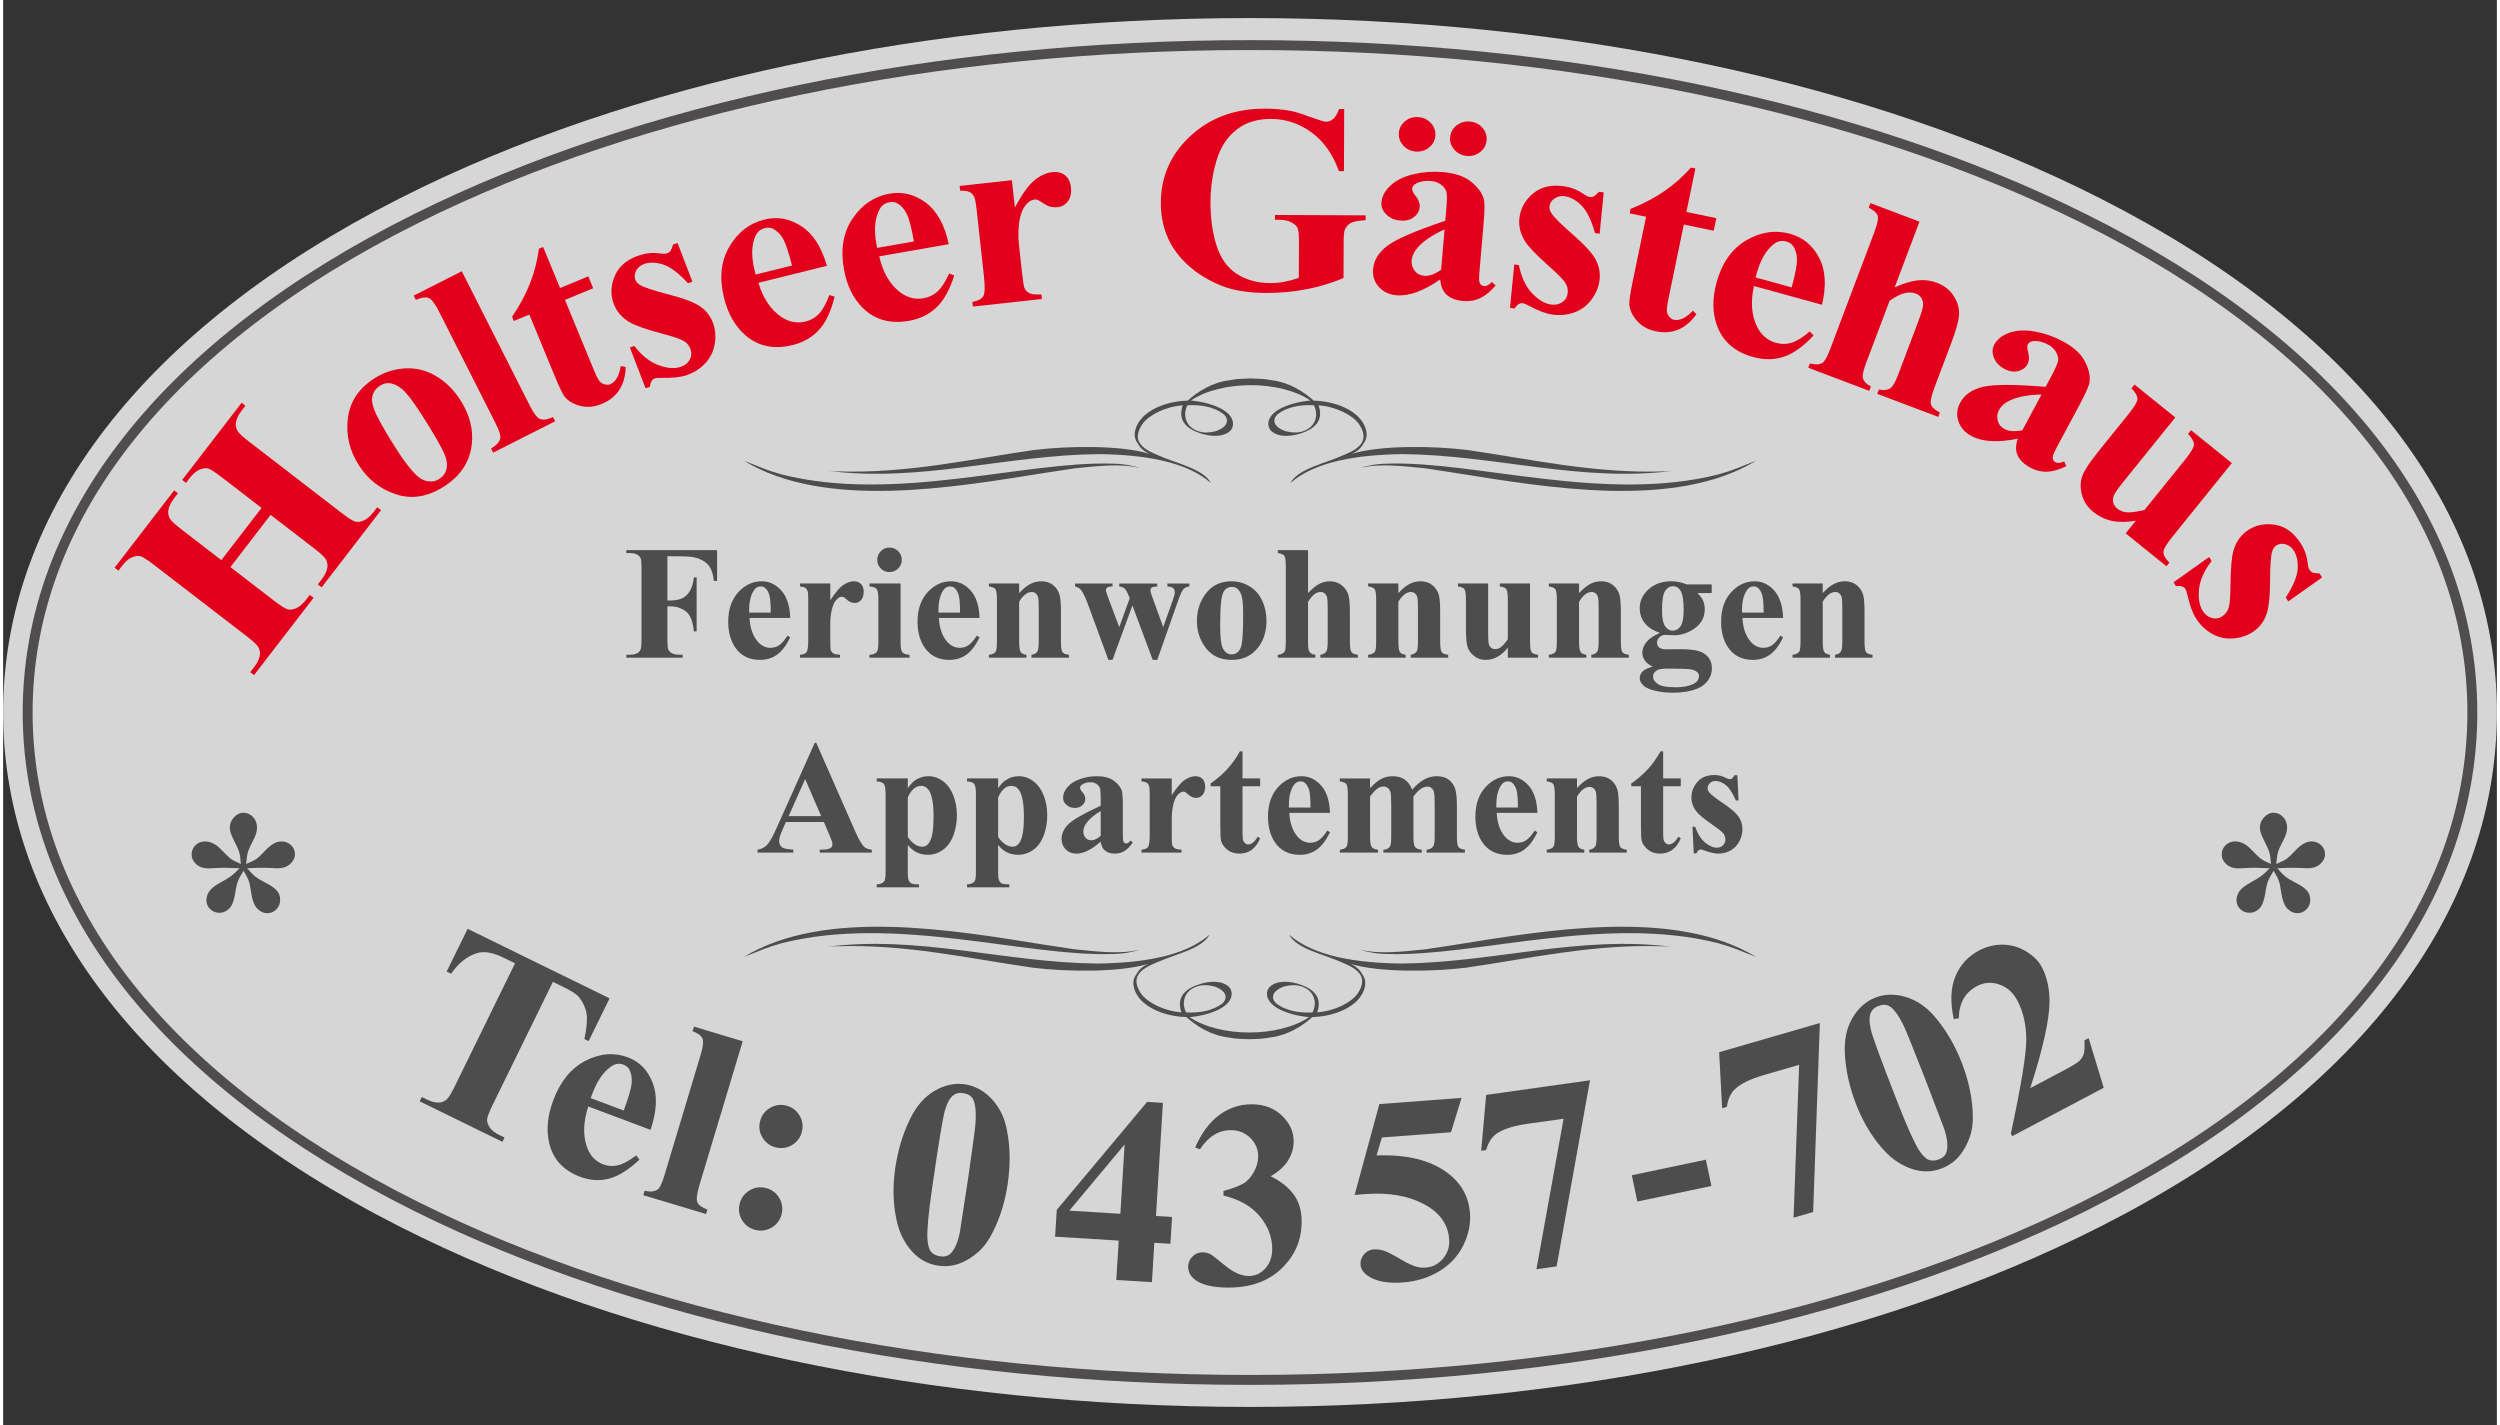 <?xml version="1.0" encoding="UTF-8" standalone="no"?>
<!DOCTYPE svg PUBLIC "-//W3C//DTD SVG 1.1//EN" "http://www.w3.org/Graphics/SVG/1.1/DTD/svg11.dtd">
<svg xmlns="http://www.w3.org/2000/svg" xmlns:xlink="http://www.w3.org/1999/xlink" xmlns:serif="http://www.serif.com/" width="300" height="171" viewBox="0 0 504 288" version="1.1" xml:space="preserve" style="fill-rule:evenodd;clip-rule:evenodd;"><rect x="0" y="0" width="504" height="288" fill="#333333" stroke="none"/><path d="M252,284.349c-64.497,0 -125.515,-12.938 -171.817,-36.432c-51.706,-26.235 -80.183,-63.142 -80.183,-103.918c-0,-40.777 28.477,-77.682 80.183,-103.919c46.301,-23.492 107.319,-36.429 171.817,-36.429c64.497,-0 125.516,12.937 171.817,36.43c51.707,26.236 80.183,63.141 80.183,103.918c-0,40.776 -28.476,77.683 -80.183,103.918c-46.301,23.494 -107.32,36.432 -171.817,36.432Z" style="fill:#fff;fill-opacity:0.8;fill-rule:nonzero;"/><g id="Ebene-1" serif:id="Ebene 1"><path d="M252,278.888c-63.228,-0 -123.046,-12.435 -168.437,-35.015c-50.689,-25.214 -78.606,-60.685 -78.606,-99.874c-0,-39.19 27.917,-74.659 78.606,-99.875c45.39,-22.578 105.208,-35.012 168.437,-35.012c63.228,-0 123.047,12.434 168.437,35.013c50.69,25.215 78.606,60.684 78.606,99.874c-0,39.189 -27.916,74.66 -78.606,99.874c-45.39,22.58 -105.209,35.015 -168.437,35.015Z" style="fill:none;fill-rule:nonzero;stroke:#4f4d4d;stroke-width:2px;"/><g id="Holtseer"><path d="M45.935,114.614l8.729,6.722c1.44,1.11 2.406,1.719 2.896,1.828c0.491,0.108 1.061,0.02 1.709,-0.265c0.65,-0.282 1.297,-0.844 1.941,-1.681l0.764,-0.991l0.769,0.593l-12.029,15.619l-0.769,-0.592l0.763,-0.991c0.667,-0.867 1.06,-1.677 1.176,-2.43c0.1,-0.531 -0.007,-1.08 -0.319,-1.649c-0.208,-0.417 -1.019,-1.171 -2.432,-2.26l-18.539,-14.276c-1.44,-1.109 -2.403,-1.722 -2.888,-1.838c-0.484,-0.116 -1.051,-0.032 -1.7,0.252c-0.65,0.283 -1.297,0.844 -1.941,1.681l-0.763,0.991l-0.769,-0.593l12.028,-15.617l0.77,0.592l-0.764,0.991c-0.667,0.866 -1.06,1.676 -1.175,2.429c-0.1,0.531 0.001,1.088 0.302,1.671c0.208,0.418 1.018,1.17 2.431,2.259l7.981,6.146l8.126,-10.551l-7.98,-6.147c-1.441,-1.109 -2.403,-1.722 -2.888,-1.839c-0.485,-0.115 -1.054,-0.028 -1.709,0.264c-0.655,0.291 -1.305,0.855 -1.949,1.693l-0.747,0.968l-0.769,-0.591l12.012,-15.598l0.769,0.593l-0.746,0.969c-0.679,0.881 -1.071,1.691 -1.176,2.428c-0.1,0.532 0.001,1.089 0.302,1.672c0.208,0.418 1.019,1.171 2.432,2.259l18.538,14.278c1.441,1.109 2.404,1.722 2.888,1.838c0.485,0.115 1.055,0.027 1.709,-0.264c0.655,-0.292 1.305,-0.854 1.95,-1.693l0.746,-0.969l0.769,0.592l-12.011,15.598l-0.77,-0.593l0.748,-0.969c0.677,-0.882 1.069,-1.691 1.174,-2.428c0.1,-0.533 -0,-1.089 -0.301,-1.672c-0.208,-0.418 -1.019,-1.17 -2.433,-2.259l-8.728,-6.723l-8.127,10.553Z" style="fill:#e2001a;fill-rule:nonzero;"/><path d="M76.104,77.998c-0.794,0.514 -1.293,1.235 -1.497,2.167c-0.202,0.935 0.145,2.292 1.042,4.075c0.898,1.782 2.305,4.159 4.221,7.125c1.015,1.573 2.072,2.972 3.173,4.197c0.844,0.933 1.722,1.491 2.634,1.671c0.912,0.182 1.725,0.042 2.442,-0.422c0.701,-0.452 1.166,-1.011 1.397,-1.68c0.285,-0.892 0.238,-1.851 -0.138,-2.879c-0.59,-1.597 -2.255,-4.518 -4.996,-8.764c-1.613,-2.497 -2.868,-4.117 -3.766,-4.859c-0.898,-0.741 -1.774,-1.139 -2.625,-1.194c-0.604,-0.047 -1.233,0.141 -1.887,0.563m-1.104,-1.504c1.9,-1.226 3.967,-1.905 6.2,-2.035c2.232,-0.131 4.322,0.382 6.272,1.539c1.949,1.156 3.578,2.748 4.887,4.775c1.888,2.924 2.681,5.877 2.379,8.862c-0.363,3.606 -2.219,6.491 -5.568,8.653c-3.285,2.121 -6.518,2.667 -9.696,1.64c-3.18,-1.029 -5.695,-2.975 -7.544,-5.84c-1.907,-2.952 -2.662,-6.113 -2.265,-9.482c0.396,-3.367 2.174,-6.071 5.335,-8.112" style="fill:#e2001a;fill-rule:nonzero;"/><path d="M92.699,54.823l13.766,27.195c0.782,1.546 1.471,2.436 2.068,2.671c0.598,0.238 1.467,0.108 2.607,-0.391l0.426,0.842l-12.528,6.341l-0.427,-0.842c1.01,-0.55 1.629,-1.216 1.857,-1.999c0.148,-0.525 -0.168,-1.562 -0.95,-3.106l-11.467,-22.654c-0.774,-1.53 -1.459,-2.411 -2.058,-2.65c-0.597,-0.235 -1.458,-0.109 -2.581,0.382l-0.438,-0.867l9.725,-4.922Z" style="fill:#e2001a;fill-rule:nonzero;"/><path d="M109.135,49.915l3.421,8.293l5.707,-2.354l0.99,2.4l-5.706,2.355l5.772,13.992c0.541,1.309 0.953,2.127 1.238,2.455c0.285,0.326 0.639,0.54 1.061,0.639c0.422,0.102 0.771,0.094 1.045,-0.019c1.114,-0.46 1.838,-1.694 2.171,-3.705l0.991,0.216c-0.107,3.675 -1.72,6.158 -4.839,7.444c-1.525,0.63 -2.98,0.762 -4.363,0.395c-1.384,-0.365 -2.426,-0.98 -3.124,-1.845c-0.398,-0.48 -1.097,-1.932 -2.097,-4.357l-5.052,-12.245l-3.136,1.293l-0.35,-0.849c1.565,-2.33 2.779,-4.599 3.642,-6.809c0.863,-2.21 1.457,-4.527 1.781,-6.949l0.848,-0.35Z" style="fill:#e2001a;fill-rule:nonzero;"/><path d="M136.309,49.119l3.004,7.821l-0.898,0.295c-1.849,-2.008 -3.492,-3.253 -4.928,-3.739c-1.438,-0.486 -2.728,-0.541 -3.873,-0.166c-0.723,0.237 -1.264,0.668 -1.625,1.292c-0.362,0.625 -0.444,1.237 -0.247,1.834c0.147,0.449 0.464,0.824 0.953,1.122c0.787,0.498 2.747,1.147 5.878,1.952c3.132,0.803 5.297,1.649 6.494,2.535c1.198,0.887 2.031,2.045 2.5,3.473c0.426,1.297 0.499,2.68 0.221,4.151c-0.279,1.472 -0.934,2.745 -1.966,3.82c-1.034,1.074 -2.307,1.861 -3.821,2.358c-1.181,0.387 -2.872,0.555 -5.073,0.503c-0.588,-0.007 -0.979,0.02 -1.173,0.082c-0.582,0.192 -0.93,0.766 -1.045,1.723l-0.871,0.287l-3.171,-8.237l0.899,-0.294c1.513,1.933 3.139,3.222 4.882,3.864c1.742,0.644 3.23,0.763 4.463,0.358c0.845,-0.277 1.456,-0.748 1.833,-1.415c0.376,-0.666 0.45,-1.349 0.221,-2.046c-0.261,-0.799 -0.752,-1.402 -1.471,-1.81c-0.719,-0.407 -2.188,-0.902 -4.408,-1.479c-3.271,-0.878 -5.457,-1.652 -6.555,-2.323c-1.61,-0.981 -2.684,-2.294 -3.223,-3.94c-0.589,-1.794 -0.466,-3.634 0.369,-5.518c0.836,-1.884 2.495,-3.234 4.979,-4.048c1.338,-0.439 2.734,-0.557 4.186,-0.352c0.557,0.093 0.986,0.091 1.286,-0.008c0.316,-0.104 0.552,-0.25 0.704,-0.438c0.152,-0.188 0.346,-0.642 0.577,-1.363l0.899,-0.294Z" style="fill:#e2001a;fill-rule:nonzero;"/><path d="M159.432,53.663c-0.677,-2.732 -1.3,-4.568 -1.867,-5.509c-0.568,-0.941 -1.249,-1.591 -2.045,-1.952c-0.454,-0.212 -0.996,-0.24 -1.625,-0.084c-0.936,0.232 -1.593,0.855 -1.972,1.867c-0.688,1.774 -0.704,3.976 -0.053,6.607l0.221,0.892l7.341,-1.821Zm7.062,0.061l-13.845,3.431c0.945,3.117 2.453,5.393 4.527,6.824c1.591,1.102 3.259,1.436 5.004,1.002c1.079,-0.266 1.99,-0.794 2.73,-1.581c0.741,-0.787 1.432,-2.044 2.073,-3.771l1.057,0.333c-0.715,2.97 -1.765,5.207 -3.149,6.713c-1.384,1.505 -3.165,2.527 -5.342,3.067c-3.742,0.927 -6.912,0.272 -9.511,-1.967c-2.09,-1.806 -3.536,-4.33 -4.34,-7.572c-0.984,-3.972 -0.63,-7.415 1.063,-10.331c1.694,-2.915 4.069,-4.751 7.129,-5.51c2.554,-0.633 5.017,-0.193 7.388,1.318c2.37,1.512 4.109,4.193 5.216,8.044" style="fill:#e2001a;fill-rule:nonzero;"/><path d="M184.076,48.796c-0.484,-2.773 -0.978,-4.648 -1.479,-5.626c-0.5,-0.978 -1.134,-1.675 -1.903,-2.091c-0.438,-0.243 -0.976,-0.308 -1.615,-0.197c-0.95,0.167 -1.649,0.742 -2.098,1.726c-0.809,1.721 -0.98,3.917 -0.513,6.587l0.158,0.905l7.45,-1.304Zm7.041,0.552l-14.051,2.459c0.725,3.175 2.072,5.55 4.041,7.121c1.51,1.211 3.15,1.66 4.921,1.35c1.095,-0.191 2.041,-0.653 2.834,-1.387c0.794,-0.734 1.571,-1.939 2.332,-3.617l1.03,0.405c-0.921,2.913 -2.124,5.073 -3.609,6.477c-1.486,1.406 -3.333,2.301 -5.543,2.687c-3.798,0.664 -6.914,-0.211 -9.35,-2.624c-1.959,-1.948 -3.226,-4.567 -3.802,-7.858c-0.706,-4.03 -0.112,-7.44 1.781,-10.231c1.892,-2.79 4.391,-4.456 7.495,-4.999c2.592,-0.454 5.018,0.157 7.278,1.83c2.259,1.673 3.807,4.469 4.643,8.387" style="fill:#e2001a;fill-rule:nonzero;"/><path d="M203.878,36.421l0.605,5.528c1.437,-2.709 2.757,-4.546 3.956,-5.513c1.199,-0.967 2.397,-1.516 3.596,-1.648c1.031,-0.113 1.889,0.096 2.572,0.629c0.683,0.532 1.084,1.345 1.205,2.441c0.127,1.165 -0.074,2.101 -0.601,2.81c-0.529,0.709 -1.217,1.109 -2.065,1.203c-0.977,0.106 -1.856,-0.096 -2.64,-0.609c-0.783,-0.511 -1.244,-0.796 -1.379,-0.851c-0.197,-0.085 -0.414,-0.113 -0.654,-0.087c-0.534,0.058 -1.02,0.306 -1.457,0.741c-0.691,0.674 -1.17,1.579 -1.436,2.716c-0.405,1.751 -0.496,3.644 -0.273,5.678l0.613,5.606l0.189,1.457c0.108,0.992 0.242,1.619 0.402,1.882c0.272,0.446 0.637,0.753 1.094,0.923c0.457,0.169 1.204,0.224 2.241,0.163l0.104,0.939l-13.959,1.53l-0.102,-0.939c1.113,-0.21 1.842,-0.585 2.184,-1.124c0.342,-0.538 0.396,-1.868 0.164,-3.989l-1.478,-13.481c-0.152,-1.391 -0.323,-2.269 -0.511,-2.636c-0.239,-0.466 -0.545,-0.793 -0.92,-0.98c-0.375,-0.188 -1.009,-0.277 -1.903,-0.267l-0.106,-0.965l10.559,-1.157Z" style="fill:#e2001a;fill-rule:nonzero;"/></g><g id="Gästehaus"><path d="M271.038,22.048l-0.05,12.538l-1.029,-0.004c-1.229,-3.432 -3.081,-6.046 -5.557,-7.84c-2.477,-1.794 -5.189,-2.696 -8.136,-2.708c-2.819,-0.011 -5.167,0.726 -7.045,2.214c-1.878,1.488 -3.212,3.568 -4.001,6.24c-0.789,2.673 -1.19,5.417 -1.201,8.232c-0.014,3.41 0.4,6.402 1.243,8.976c0.842,2.575 2.211,4.469 4.106,5.684c1.895,1.214 4.149,1.825 6.763,1.836c0.908,0.004 1.839,-0.085 2.796,-0.264c0.955,-0.18 1.934,-0.442 2.936,-0.788l0.03,-7.397c0.005,-1.399 -0.093,-2.304 -0.295,-2.716c-0.203,-0.412 -0.623,-0.785 -1.26,-1.12c-0.639,-0.335 -1.412,-0.504 -2.321,-0.508l-0.972,-0.004l0.004,-0.971l18.323,0.075l-0.003,0.97c-1.391,0.082 -2.361,0.258 -2.909,0.526c-0.547,0.269 -0.972,0.717 -1.27,1.346c-0.169,0.331 -0.255,1.144 -0.26,2.438l-0.03,7.398c-2.414,1.004 -4.925,1.759 -7.531,2.264c-2.606,0.506 -5.309,0.753 -8.108,0.742c-3.577,-0.015 -6.547,-0.486 -8.906,-1.414c-2.359,-0.928 -4.441,-2.142 -6.242,-3.645c-1.801,-1.502 -3.208,-3.191 -4.219,-5.067c-1.288,-2.418 -1.926,-5.122 -1.915,-8.113c0.023,-5.351 2.033,-9.863 6.034,-13.538c4,-3.673 9.021,-5.498 15.066,-5.473c1.871,0.008 3.558,0.154 5.058,0.44c0.815,0.143 2.134,0.546 3.957,1.21c1.823,0.663 2.902,0.995 3.236,0.996c0.518,0.002 1.001,-0.175 1.448,-0.532c0.446,-0.356 0.856,-1.032 1.231,-2.027l1.029,0.004Z" style="fill:#e2001a;fill-rule:nonzero;"/><path d="M296.432,24.562c1.034,0.089 1.878,0.504 2.531,1.244c0.652,0.741 0.937,1.591 0.855,2.549c-0.082,0.958 -0.513,1.746 -1.291,2.364c-0.78,0.617 -1.677,0.883 -2.692,0.795c-1.016,-0.087 -1.855,-0.502 -2.517,-1.243c-0.662,-0.741 -0.951,-1.591 -0.869,-2.549c0.082,-0.958 0.513,-1.746 1.292,-2.364c0.778,-0.618 1.675,-0.883 2.691,-0.796m-5.814,29.989l0.703,-8.18c-2.342,1.045 -4.118,2.226 -5.328,3.543c-0.801,0.879 -1.243,1.799 -1.326,2.756c-0.068,0.801 0.176,1.534 0.733,2.196c0.421,0.511 1.047,0.801 1.878,0.872c0.924,0.08 2.037,-0.317 3.34,-1.187m-4.547,-30.879c1.034,0.089 1.878,0.503 2.531,1.244c0.652,0.741 0.937,1.59 0.855,2.549c-0.083,0.958 -0.513,1.746 -1.292,2.364c-0.779,0.617 -1.675,0.882 -2.691,0.795c-1.017,-0.087 -1.855,-0.502 -2.517,-1.243c-0.662,-0.741 -0.951,-1.591 -0.869,-2.549c0.082,-0.958 0.512,-1.747 1.292,-2.365c0.778,-0.617 1.675,-0.883 2.691,-0.795m4.383,32.787c-3.385,2.359 -6.334,3.431 -8.845,3.214c-1.477,-0.127 -2.666,-0.69 -3.566,-1.688c-0.901,-0.999 -1.292,-2.186 -1.173,-3.562c0.161,-1.865 1.154,-3.469 2.981,-4.813c1.828,-1.343 5.701,-3.007 11.62,-4.991l0.211,-2.456c0.159,-1.847 0.152,-3.019 -0.019,-3.517c-0.17,-0.498 -0.537,-0.949 -1.097,-1.358c-0.561,-0.407 -1.21,-0.644 -1.948,-0.707c-1.201,-0.103 -2.211,0.064 -3.03,0.503c-0.507,0.272 -0.779,0.618 -0.815,1.036c-0.031,0.366 0.188,0.841 0.659,1.426c0.638,0.809 0.927,1.563 0.867,2.259c-0.074,0.855 -0.473,1.553 -1.2,2.096c-0.726,0.543 -1.632,0.767 -2.722,0.674c-1.164,-0.099 -2.11,-0.514 -2.837,-1.244c-0.729,-0.73 -1.054,-1.539 -0.978,-2.428c0.107,-1.254 0.738,-2.407 1.889,-3.457c1.15,-1.051 2.693,-1.801 4.63,-2.248c1.935,-0.448 3.919,-0.585 5.951,-0.411c2.456,0.212 4.358,0.871 5.705,1.979c1.346,1.108 2.183,2.254 2.509,3.44c0.195,0.754 0.181,2.447 -0.045,5.078l-0.816,9.487c-0.096,1.115 -0.11,1.82 -0.043,2.115c0.068,0.297 0.189,0.521 0.361,0.676c0.172,0.156 0.379,0.243 0.62,0.265c0.479,0.041 0.997,-0.24 1.551,-0.841l0.777,0.699c-1.034,1.209 -2.071,2.063 -3.109,2.563c-1.038,0.498 -2.185,0.693 -3.441,0.586c-1.478,-0.127 -2.604,-0.553 -3.379,-1.277c-0.775,-0.725 -1.198,-1.758 -1.268,-3.098" style="fill:#e2001a;fill-rule:nonzero;"/><path d="M323.49,38.897l-0.823,8.338l-0.935,-0.14c-0.752,-2.622 -1.661,-4.473 -2.728,-5.552c-1.066,-1.079 -2.196,-1.708 -3.387,-1.885c-0.752,-0.112 -1.429,0.03 -2.032,0.426c-0.603,0.396 -0.95,0.905 -1.043,1.528c-0.07,0.467 0.046,0.944 0.348,1.431c0.481,0.797 1.941,2.257 4.379,4.38c2.438,2.124 3.993,3.85 4.667,5.179c0.672,1.33 0.898,2.739 0.676,4.226c-0.202,1.348 -0.756,2.619 -1.665,3.81c-0.909,1.19 -2.065,2.034 -3.471,2.531c-1.405,0.498 -2.896,0.628 -4.472,0.393c-1.228,-0.183 -2.815,-0.791 -4.76,-1.825c-0.522,-0.271 -0.883,-0.423 -1.086,-0.453c-0.604,-0.091 -1.172,0.266 -1.706,1.071l-0.906,-0.136l0.861,-8.782l0.935,0.139c0.484,2.406 1.36,4.288 2.629,5.644c1.269,1.357 2.545,2.131 3.828,2.322c0.881,0.132 1.638,-0.015 2.273,-0.442c0.635,-0.428 1.008,-1.004 1.116,-1.73c0.125,-0.83 -0.044,-1.59 -0.503,-2.277c-0.46,-0.688 -1.552,-1.787 -3.275,-3.3c-2.531,-2.252 -4.137,-3.923 -4.817,-5.016c-0.999,-1.599 -1.37,-3.254 -1.114,-4.966c0.279,-1.869 1.214,-3.457 2.805,-4.767c1.592,-1.31 3.681,-1.771 6.267,-1.385c1.392,0.208 2.692,0.729 3.898,1.563c0.457,0.333 0.84,0.523 1.152,0.57c0.33,0.049 0.606,0.024 0.826,-0.075c0.222,-0.1 0.597,-0.42 1.128,-0.959l0.935,0.139Z" style="fill:#e2001a;fill-rule:nonzero;"/><path d="M342.018,34.053l-1.817,8.785l6.045,1.251l-0.526,2.542l-6.045,-1.25l-3.065,14.823c-0.288,1.386 -0.405,2.295 -0.351,2.726c0.052,0.43 0.225,0.806 0.519,1.125c0.293,0.32 0.585,0.51 0.876,0.57c1.18,0.244 2.471,-0.373 3.875,-1.85l0.7,0.733c-2.151,2.984 -4.878,4.135 -8.181,3.451c-1.616,-0.334 -2.895,-1.04 -3.835,-2.118c-0.942,-1.08 -1.458,-2.172 -1.55,-3.282c-0.062,-0.619 0.173,-2.213 0.705,-4.782l2.683,-12.973l-3.323,-0.687l0.187,-0.898c2.602,-1.052 4.88,-2.25 6.834,-3.596c1.954,-1.346 3.744,-2.932 5.371,-4.757l0.898,0.187Z" style="fill:#e2001a;fill-rule:nonzero;"/><path d="M361.477,58.087c0.747,-2.715 1.104,-4.621 1.07,-5.719c-0.034,-1.097 -0.31,-1.999 -0.827,-2.704c-0.292,-0.407 -0.751,-0.696 -1.376,-0.868c-0.93,-0.256 -1.807,-0.036 -2.634,0.661c-1.468,1.211 -2.561,3.123 -3.281,5.735l-0.244,0.886l7.292,2.009Zm6.127,3.51l-13.752,-3.788c-0.703,3.18 -0.5,5.903 0.606,8.167c0.848,1.738 2.138,2.846 3.872,3.325c1.072,0.295 2.124,0.281 3.156,-0.043c1.03,-0.323 2.248,-1.081 3.654,-2.273l0.757,0.809c-2.078,2.239 -4.089,3.675 -6.032,4.309c-1.944,0.635 -3.997,0.655 -6.159,0.06c-3.718,-1.025 -6.161,-3.149 -7.33,-6.373c-0.938,-2.599 -0.963,-5.507 -0.076,-8.728c1.087,-3.944 3.081,-6.774 5.986,-8.486c2.904,-1.713 5.874,-2.15 8.913,-1.313c2.537,0.699 4.469,2.288 5.797,4.766c1.326,2.478 1.529,5.668 0.608,9.568" style="fill:#e2001a;fill-rule:nonzero;"/><path d="M387.306,44.8l-5.016,13.276c1.836,-0.82 3.413,-1.295 4.73,-1.424c1.316,-0.128 2.574,0.032 3.77,0.485c1.526,0.576 2.676,1.477 3.451,2.705c0.775,1.229 1.131,2.461 1.07,3.7c-0.062,1.237 -0.588,3.167 -1.576,5.783l-3.384,8.957c-0.661,1.751 -0.9,2.909 -0.717,3.473c0.183,0.564 0.782,1.104 1.797,1.617l-0.334,0.884l-12.33,-4.658l0.334,-0.883c0.911,0.213 1.684,0.132 2.321,-0.244c0.474,-0.308 1.022,-1.287 1.646,-2.941l3.866,-10.232c0.717,-1.897 1.088,-3.117 1.115,-3.66c0.026,-0.54 -0.097,-1.016 -0.367,-1.427c-0.272,-0.411 -0.64,-0.704 -1.108,-0.882c-0.694,-0.261 -1.456,-0.292 -2.285,-0.091c-0.829,0.201 -1.838,0.722 -3.027,1.562l-4.644,12.294c-0.618,1.637 -0.875,2.708 -0.769,3.215c0.119,0.68 0.665,1.28 1.639,1.797l-0.334,0.883l-12.328,-4.657l0.334,-0.885c1.06,0.29 1.905,0.253 2.537,-0.106c0.43,-0.248 0.976,-1.248 1.637,-2.998l8.806,-23.312c0.656,-1.734 0.895,-2.878 0.717,-3.431c-0.177,-0.553 -0.779,-1.098 -1.804,-1.635l0.343,-0.909l9.91,3.744Z" style="fill:#e2001a;fill-rule:nonzero;"/><path d="M408.091,86.972l3.879,-7.236c-2.564,0.035 -4.662,0.418 -6.295,1.15c-1.083,0.49 -1.853,1.16 -2.307,2.007c-0.38,0.71 -0.444,1.478 -0.194,2.307c0.184,0.635 0.645,1.149 1.38,1.543c0.817,0.438 1.996,0.514 3.537,0.229m-0.904,1.688c-4.042,0.831 -7.174,0.65 -9.395,-0.542c-1.307,-0.7 -2.177,-1.688 -2.609,-2.96c-0.433,-1.273 -0.322,-2.519 0.33,-3.737c0.884,-1.649 2.431,-2.73 4.64,-3.242c2.21,-0.512 6.426,-0.509 12.647,0.008l1.166,-2.174c0.875,-1.633 1.332,-2.712 1.372,-3.236c0.039,-0.525 -0.118,-1.085 -0.471,-1.682c-0.354,-0.596 -0.857,-1.07 -1.51,-1.419c-1.063,-0.57 -2.057,-0.815 -2.982,-0.735c-0.574,0.048 -0.96,0.259 -1.159,0.629c-0.172,0.323 -0.159,0.846 0.043,1.57c0.265,0.995 0.233,1.803 -0.097,2.418c-0.405,0.756 -1.049,1.238 -1.93,1.45c-0.881,0.213 -1.804,0.06 -2.768,-0.457c-1.029,-0.55 -1.734,-1.305 -2.115,-2.264c-0.38,-0.958 -0.36,-1.83 0.063,-2.615c0.594,-1.11 1.627,-1.921 3.1,-2.431c1.472,-0.51 3.186,-0.588 5.142,-0.234c1.955,0.353 3.832,1.012 5.629,1.975c2.173,1.165 3.66,2.523 4.459,4.072c0.799,1.55 1.113,2.934 0.945,4.152c-0.119,0.77 -0.802,2.32 -2.049,4.646l-4.499,8.391c-0.528,0.989 -0.821,1.629 -0.875,1.929c-0.054,0.297 -0.033,0.552 0.064,0.763c0.097,0.211 0.252,0.373 0.465,0.487c0.424,0.227 1.01,0.175 1.757,-0.159l0.437,0.949c-1.428,0.702 -2.718,1.077 -3.868,1.125c-1.151,0.048 -2.282,-0.226 -3.393,-0.821c-1.307,-0.7 -2.173,-1.537 -2.598,-2.509c-0.426,-0.972 -0.407,-2.088 0.059,-3.347" style="fill:#e2001a;fill-rule:nonzero;"/><path d="M450.434,93.593l-12.057,14.943c-1.175,1.456 -1.765,2.482 -1.767,3.075c-0.002,0.593 0.398,1.294 1.201,2.098l-0.592,0.735l-8.245,-6.652l2.059,-2.552c-1.846,0.309 -3.452,0.322 -4.819,0.039c-1.367,-0.285 -2.65,-0.909 -3.847,-1.874c-1.14,-0.919 -1.887,-2.068 -2.242,-3.445c-0.354,-1.375 -0.326,-2.627 0.085,-3.756c0.411,-1.13 1.506,-2.797 3.285,-5.002l6.11,-7.573c1.165,-1.443 1.749,-2.455 1.753,-3.035c0.004,-0.58 -0.398,-1.286 -1.203,-2.117l0.609,-0.756l8.245,6.653l-10.526,13.045c-1.098,1.361 -1.738,2.294 -1.919,2.799c-0.182,0.505 -0.207,0.979 -0.076,1.422c0.131,0.443 0.391,0.821 0.781,1.136c0.519,0.419 1.092,0.669 1.719,0.747c0.863,0.112 2.132,-0.044 3.807,-0.467l8.236,-10.208c1.165,-1.443 1.749,-2.455 1.753,-3.035c0.004,-0.58 -0.398,-1.286 -1.204,-2.117l0.609,-0.755l8.245,6.652Z" style="fill:#e2001a;fill-rule:nonzero;"/><path d="M468.673,116.708l-6.836,4.844l-0.508,-0.799c1.488,-2.286 2.29,-4.186 2.406,-5.699c0.116,-1.512 -0.149,-2.778 -0.796,-3.793c-0.409,-0.642 -0.959,-1.061 -1.654,-1.256c-0.695,-0.195 -1.306,-0.123 -1.838,0.214c-0.399,0.253 -0.683,0.654 -0.852,1.201c-0.288,0.886 -0.433,2.945 -0.439,6.179c-0.005,3.232 -0.29,5.539 -0.853,6.918c-0.563,1.379 -1.479,2.473 -2.747,3.28c-1.151,0.732 -2.474,1.144 -3.968,1.239c-1.496,0.094 -2.891,-0.226 -4.187,-0.961c-1.297,-0.736 -2.374,-1.776 -3.229,-3.121c-0.667,-1.048 -1.247,-2.645 -1.742,-4.79c-0.136,-0.573 -0.259,-0.945 -0.368,-1.117c-0.328,-0.517 -0.971,-0.711 -1.928,-0.587l-0.492,-0.774l7.198,-5.106l0.507,0.798c-1.5,1.942 -2.346,3.837 -2.539,5.684c-0.193,1.848 0.058,3.319 0.756,4.415c0.477,0.75 1.085,1.225 1.824,1.425c0.738,0.202 1.418,0.104 2.038,-0.291c0.707,-0.451 1.171,-1.075 1.389,-1.872c0.217,-0.798 0.334,-2.343 0.346,-4.636c0.042,-3.388 0.252,-5.697 0.631,-6.926c0.553,-1.802 1.56,-3.168 3.021,-4.098c1.593,-1.014 3.406,-1.348 5.439,-1.004c2.032,0.344 3.749,1.619 5.153,3.824c0.756,1.188 1.214,2.512 1.375,3.97c0.047,0.564 0.155,0.977 0.324,1.243c0.179,0.282 0.378,0.474 0.599,0.575c0.22,0.102 0.707,0.176 1.463,0.222l0.507,0.799Z" style="fill:#e2001a;fill-rule:nonzero;"/></g><g id="Telefon"><path d="M122.567,201.773l-4.236,8.646l-0.848,-0.416c0.475,-2.24 0.619,-3.946 0.434,-5.118c-0.185,-1.172 -0.685,-2.278 -1.499,-3.319c-0.459,-0.575 -1.434,-1.228 -2.925,-1.959l-2.38,-1.166l-12.071,24.642c-0.8,1.632 -1.209,2.697 -1.229,3.194c-0.019,0.497 0.159,1.027 0.535,1.591c0.376,0.565 1.019,1.069 1.93,1.516l1.06,0.518l-0.427,0.872l-16.725,-8.192l0.427,-0.872l1.06,0.518c0.927,0.454 1.753,0.655 2.48,0.603c0.516,-0.02 1.022,-0.24 1.52,-0.658c0.357,-0.293 0.929,-1.24 1.713,-2.842l12.071,-24.64l-2.308,-1.131c-2.152,-1.055 -3.938,-1.364 -5.358,-0.932c-1.989,0.604 -3.742,1.997 -5.257,4.174l-0.895,-0.439l4.236,-8.645l28.692,14.055Z" style="fill:#4d4d4d;fill-rule:nonzero;"/><path d="M125.427,224.44c0.989,-2.637 1.524,-4.501 1.607,-5.59c0.082,-1.091 -0.085,-2.003 -0.501,-2.737c-0.233,-0.424 -0.636,-0.742 -1.209,-0.959c-0.852,-0.318 -1.704,-0.162 -2.557,0.471c-1.513,1.094 -2.745,2.912 -3.698,5.449l-0.322,0.859l6.68,2.507Zm5.425,3.91l-12.6,-4.724c-0.995,3.099 -1.087,5.81 -0.276,8.132c0.619,1.783 1.723,2.972 3.311,3.567c0.983,0.369 1.978,0.429 2.987,0.181c1.007,-0.246 2.236,-0.911 3.689,-1.992l0.632,0.855c-2.196,2.071 -4.247,3.352 -6.148,3.842c-1.903,0.492 -3.845,0.365 -5.826,-0.377c-3.406,-1.279 -5.494,-3.555 -6.262,-6.833c-0.617,-2.64 -0.338,-5.524 0.835,-8.651c1.438,-3.831 3.617,-6.492 6.539,-7.983c2.922,-1.491 5.775,-1.714 8.558,-0.67c2.325,0.872 3.986,2.583 4.981,5.131c0.995,2.55 0.856,5.724 -0.42,9.522" style="fill:#4d4d4d;fill-rule:nonzero;"/><path d="M149.471,210.446l-8.778,29.19c-0.498,1.658 -0.624,2.776 -0.377,3.351c0.246,0.578 0.92,1.067 2.023,1.472l-0.272,0.904l-12.686,-3.814l0.272,-0.906c1.048,0.279 1.909,0.209 2.583,-0.209c0.45,-0.284 0.925,-1.256 1.423,-2.913l7.313,-24.317c0.494,-1.641 0.617,-2.75 0.37,-3.325c-0.247,-0.578 -0.913,-1.064 -1.997,-1.465l0.278,-0.929l9.848,2.961Z" style="fill:#4d4d4d;fill-rule:nonzero;"/><path d="M158.247,223.44c1.172,0.287 2.068,0.945 2.689,1.972c0.622,1.025 0.788,2.124 0.5,3.295c-0.287,1.171 -0.945,2.068 -1.97,2.69c-1.027,0.621 -2.126,0.787 -3.297,0.5c-1.172,-0.288 -2.068,-0.944 -2.69,-1.971c-0.621,-1.026 -0.788,-2.126 -0.5,-3.297c0.288,-1.171 0.945,-2.067 1.971,-2.69c1.026,-0.62 2.125,-0.787 3.297,-0.499m-4.119,16.652c1.188,0.293 2.093,0.957 2.712,1.991c0.618,1.035 0.784,2.137 0.497,3.31c-0.288,1.171 -0.949,2.068 -1.984,2.686c-1.034,0.62 -2.138,0.785 -3.31,0.498c-1.171,-0.289 -2.068,-0.946 -2.689,-1.972c-0.622,-1.025 -0.788,-2.125 -0.5,-3.297c0.288,-1.172 0.945,-2.072 1.974,-2.702c1.028,-0.631 2.128,-0.8 3.3,-0.514" style="fill:#4d4d4d;fill-rule:nonzero;"/><path d="M195.067,237.904c0.886,-6.161 1.368,-9.758 1.446,-10.789c0.173,-2.431 -0.008,-4.118 -0.544,-5.062c-0.354,-0.615 -1.015,-0.993 -1.984,-1.132c-0.744,-0.108 -1.362,0.015 -1.855,0.368c-0.728,0.514 -1.314,1.52 -1.759,3.02c-0.446,1.499 -1.327,6.829 -2.644,15.986c-0.718,4.984 -1.025,8.349 -0.923,10.095c0.083,1.268 0.336,2.142 0.762,2.627c0.424,0.487 1.035,0.785 1.831,0.9c0.866,0.125 1.554,-0.059 2.067,-0.55c0.867,-0.865 1.498,-2.302 1.893,-4.313l1.71,-11.15Zm7.989,1.202c-0.505,3.515 -1.47,6.725 -2.895,9.629c-0.858,1.784 -1.87,3.201 -3.037,4.253c-1.167,1.051 -2.433,1.837 -3.798,2.356c-1.364,0.518 -2.791,0.671 -4.279,0.458c-1.697,-0.244 -3.167,-0.897 -4.409,-1.96c-1.243,-1.061 -2.277,-2.473 -3.101,-4.236c-0.593,-1.286 -1.033,-2.947 -1.323,-4.987c-0.363,-2.755 -0.342,-5.543 0.064,-8.364c0.55,-3.827 1.592,-7.263 3.126,-10.311c1.264,-2.521 2.897,-4.357 4.901,-5.51c2.003,-1.151 4.008,-1.584 6.016,-1.295c2.042,0.294 3.85,1.266 5.424,2.914c1.574,1.65 2.607,3.71 3.099,6.184c0.694,3.404 0.765,7.027 0.212,10.869" style="fill:#4d4d4d;fill-rule:nonzero;"/><path d="M215.484,244.678l10.316,0.633l0.858,-14.007l-11.174,13.374Zm-2.54,-0.154l18.263,-21.825l3.194,0.196l-1.401,22.857l3.247,0.198l-0.332,5.42l-3.247,-0.199l-0.489,7.961l-7.199,-0.441l0.487,-7.96l-12.855,-0.787l0.332,-5.42Z" style="fill:#4d4d4d;fill-rule:nonzero;"/><path d="M246.642,241.628l0.003,-0.918c1.997,-0.569 3.379,-1.102 4.152,-1.597c0.771,-0.496 1.438,-1.255 2.002,-2.274c0.563,-1.022 0.847,-2.057 0.852,-3.107c0.005,-1.45 -0.519,-2.698 -1.573,-3.743c-1.054,-1.044 -2.368,-1.569 -3.942,-1.577c-2.448,-0.01 -4.534,1.278 -6.258,3.859l-0.969,-0.345c1.271,-2.916 2.893,-5.104 4.866,-6.565c1.973,-1.462 4.166,-2.187 6.58,-2.178c2.466,0.009 4.495,0.77 6.09,2.28c1.594,1.51 2.387,3.27 2.379,5.282c-0.005,1.312 -0.382,2.574 -1.13,3.786c-0.748,1.212 -1.92,2.28 -3.514,3.2c2.042,1.003 3.597,2.239 4.667,3.704c1.07,1.464 1.601,3.297 1.592,5.502c-0.015,3.707 -1.37,6.853 -4.064,9.44c-2.695,2.586 -6.298,3.871 -10.81,3.853c-3.008,-0.012 -5.201,-0.52 -6.577,-1.521c-0.995,-0.704 -1.49,-1.606 -1.485,-2.708c0.002,-0.805 0.294,-1.489 0.873,-2.056c0.58,-0.567 1.245,-0.848 1.998,-0.844c0.577,0.001 1.118,0.126 1.624,0.374c0.279,0.14 1.269,0.91 2.968,2.305c1.699,1.398 3.293,2.099 4.78,2.106c1.293,0.005 2.406,-0.502 3.337,-1.523c0.931,-1.019 1.399,-2.315 1.405,-3.889c0.01,-2.396 -0.821,-4.607 -2.492,-6.633c-1.67,-2.027 -4.122,-3.43 -7.354,-4.213" style="fill:#4d4d4d;fill-rule:nonzero;"/><path d="M278.144,223.142l16.61,-1.256l-2.132,6.948l-13.968,1.056l-1.068,3.631c6.035,-0.227 10.777,0.924 14.23,3.45c2.84,2.084 4.39,4.825 4.646,8.225c0.164,2.181 -0.294,4.359 -1.374,6.536c-1.081,2.178 -2.703,3.913 -4.868,5.209c-2.164,1.295 -4.59,2.042 -7.275,2.246c-2.895,0.219 -5.159,-0.154 -6.792,-1.118c-1.14,-0.685 -1.746,-1.517 -1.82,-2.493c-0.057,-0.75 0.177,-1.435 0.7,-2.053c0.523,-0.617 1.16,-0.956 1.909,-1.013c0.681,-0.051 1.38,0.036 2.099,0.263c0.718,0.227 1.968,0.87 3.749,1.927c1.119,0.651 2.073,1.088 2.861,1.309c0.556,0.169 1.175,0.227 1.855,0.177c1.43,-0.108 2.606,-0.724 3.531,-1.846c0.923,-1.122 1.33,-2.416 1.219,-3.881c-0.232,-3.068 -1.955,-5.445 -5.168,-7.132c-3.215,-1.687 -7.159,-2.353 -11.832,-2c-0.471,0.036 -1.176,0.098 -2.116,0.185l5.004,-18.37Z" style="fill:#4d4d4d;fill-rule:nonzero;"/><path d="M309.887,256.517l5.489,-30.417l-7.3,1.028c-2.857,0.403 -4.952,1.077 -6.284,2.025c-0.931,0.662 -1.624,1.757 -2.08,3.288l-0.987,0.138l1.004,-11.294l20.988,-2.957l-6.751,37.614l-4.079,0.575Z" style="fill:#4d4d4d;fill-rule:nonzero;"/><path d="M329.169,237.521l14.966,-3.145l1.117,5.314l-14.966,3.145l-1.117,-5.314Z" style="fill:#4d4d4d;"/><path d="M361.858,246.095l1.127,-30.888l-7.08,2.051c-2.771,0.804 -4.749,1.769 -5.933,2.895c-0.829,0.787 -1.361,1.968 -1.594,3.548l-0.958,0.278l-0.604,-11.323l20.357,-5.899l-1.359,38.192l-3.956,1.146Z" style="fill:#4d4d4d;fill-rule:nonzero;"/><path d="M388.27,217.579c-2.273,-5.796 -3.63,-9.161 -4.073,-10.097c-1.05,-2.198 -2.041,-3.575 -2.972,-4.131c-0.612,-0.361 -1.373,-0.363 -2.285,-0.004c-0.699,0.273 -1.177,0.686 -1.431,1.236c-0.378,0.806 -0.391,1.972 -0.038,3.495c0.354,1.523 2.219,6.592 5.597,15.204c1.839,4.69 3.234,7.768 4.186,9.235c0.697,1.06 1.35,1.697 1.96,1.908c0.608,0.212 1.288,0.171 2.036,-0.122c0.815,-0.32 1.323,-0.82 1.526,-1.5c0.326,-1.18 0.164,-2.742 -0.485,-4.685l-4.021,-10.539Zm7.541,-2.901c1.296,3.305 2.042,6.572 2.238,9.801c0.136,1.975 -0.044,3.709 -0.539,5.199c-0.496,1.49 -1.209,2.799 -2.138,3.923c-0.931,1.125 -2.095,1.963 -3.495,2.513c-1.596,0.625 -3.197,0.783 -4.801,0.473c-1.606,-0.309 -3.202,-1.026 -4.789,-2.15c-1.151,-0.827 -2.355,-2.054 -3.614,-3.683c-1.677,-2.216 -3.036,-4.651 -4.077,-7.305c-1.411,-3.599 -2.203,-7.1 -2.375,-10.508c-0.146,-2.817 0.366,-5.22 1.54,-7.212c1.172,-1.99 2.703,-3.356 4.592,-4.096c1.92,-0.755 3.973,-0.802 6.156,-0.147c2.182,0.656 4.098,1.938 5.749,3.846c2.284,2.616 4.135,5.731 5.553,9.346" style="fill:#4d4d4d;fill-rule:nonzero;"/><path d="M424.543,219.841l-18.503,9.788l-0.269,-0.509c2.099,-9.757 3.138,-16.124 3.117,-19.1c-0.022,-2.974 -0.622,-5.577 -1.799,-7.802c-0.859,-1.624 -2.075,-2.706 -3.648,-3.249c-1.573,-0.543 -3.086,-0.43 -4.539,0.339c-2.38,1.259 -3.598,3.426 -3.652,6.502l-1.018,0.152c-0.735,-3.41 -0.629,-6.274 0.319,-8.596c0.948,-2.321 2.535,-4.073 4.761,-5.25c1.592,-0.841 3.241,-1.239 4.948,-1.193c1.706,0.048 3.272,0.52 4.697,1.419c1.425,0.896 2.435,1.91 3.032,3.039c1.088,2.056 1.62,4.446 1.596,7.169c-0.048,3.687 -1.346,9.478 -3.895,17.373l6.793,-3.594c1.669,-0.883 2.719,-1.527 3.148,-1.931c0.428,-0.406 0.717,-0.86 0.866,-1.365c0.149,-0.503 0.204,-1.427 0.165,-2.772l0.835,-0.441l3.046,10.021Z" style="fill:#4d4d4d;fill-rule:nonzero;"/></g><g id="Ferienwohnungen"><path d="M134.249,112.43l0,8.929l0.625,0c0.962,0 1.748,-0.145 2.356,-0.433c0.61,-0.289 1.125,-0.774 1.547,-1.459c0.423,-0.684 0.698,-1.608 0.826,-2.772l0.561,0l0,10.916l-0.561,0c-0.203,-2.063 -0.756,-3.423 -1.659,-4.08c-0.903,-0.658 -1.926,-0.986 -3.07,-0.986l-0.625,0l0,6.653c0,1.112 0.061,1.805 0.185,2.083c0.122,0.279 0.362,0.522 0.72,0.73c0.359,0.208 0.843,0.313 1.451,0.313l0.722,0l0,0.592l-11.367,0l0,-0.592l0.723,0c0.63,0 1.138,-0.113 1.522,-0.337c0.277,-0.15 0.492,-0.406 0.641,-0.77c0.118,-0.256 0.177,-0.93 0.177,-2.019l0,-14.299c0,-1.112 -0.059,-1.806 -0.177,-2.085c-0.117,-0.277 -0.355,-0.521 -0.713,-0.729c-0.358,-0.208 -0.841,-0.312 -1.45,-0.312l-0.723,0l0,-0.593l18.34,0l0,6.235l-0.657,0c-0.15,-1.464 -0.532,-2.548 -1.147,-3.254c-0.614,-0.705 -1.504,-1.203 -2.669,-1.491c-0.641,-0.16 -1.827,-0.24 -3.558,-0.24l-2.02,0Z" style="fill:#4d4d4d;fill-rule:nonzero;"/><path d="M155.137,123.811c-0,-1.72 -0.093,-2.9 -0.28,-3.542c-0.187,-0.642 -0.478,-1.129 -0.874,-1.46c-0.225,-0.191 -0.524,-0.287 -0.898,-0.287c-0.556,-0 -1.009,0.272 -1.363,0.816c-0.63,0.952 -0.945,2.256 -0.945,3.912l-0,0.561l4.36,-0Zm3.944,1.075l-8.224,-0c0.096,1.988 0.625,3.558 1.588,4.712c0.737,0.887 1.624,1.33 2.66,1.33c0.641,-0 1.224,-0.178 1.747,-0.536c0.524,-0.359 1.085,-1.002 1.684,-1.932l0.545,0.353c-0.813,1.656 -1.71,2.829 -2.694,3.519c-0.983,0.689 -2.121,1.034 -3.414,1.034c-2.223,-0 -3.906,-0.856 -5.049,-2.566c-0.92,-1.379 -1.379,-3.089 -1.379,-5.129c-0,-2.501 0.676,-4.491 2.028,-5.971c1.352,-1.481 2.936,-2.221 4.753,-2.221c1.517,-0 2.835,0.623 3.951,1.868c1.117,1.246 1.718,3.092 1.804,5.539" style="fill:#4d4d4d;fill-rule:nonzero;"/><path d="M167.176,117.927l-0,3.399c0.994,-1.549 1.865,-2.578 2.613,-3.085c0.748,-0.508 1.469,-0.762 2.164,-0.762c0.598,0 1.077,0.184 1.434,0.552c0.359,0.37 0.538,0.89 0.538,1.564c-0,0.716 -0.174,1.271 -0.521,1.668c-0.348,0.394 -0.768,0.593 -1.259,0.593c-0.566,0 -1.058,-0.183 -1.474,-0.546c-0.417,-0.362 -0.663,-0.566 -0.738,-0.61c-0.107,-0.063 -0.23,-0.095 -0.369,-0.095c-0.31,0 -0.603,0.117 -0.882,0.352c-0.438,0.365 -0.769,0.882 -0.993,1.556c-0.343,1.036 -0.513,2.18 -0.513,3.43l-0,3.447l0.016,0.897c-0,0.611 0.037,1 0.112,1.17c0.128,0.289 0.318,0.5 0.569,0.633c0.251,0.135 0.676,0.217 1.275,0.249l-0,0.577l-8.096,0l-0,-0.577c0.652,-0.053 1.093,-0.232 1.323,-0.536c0.23,-0.306 0.344,-1.11 0.344,-2.413l-0,-8.288c-0,-0.855 -0.042,-1.4 -0.128,-1.635c-0.107,-0.299 -0.262,-0.519 -0.465,-0.658c-0.202,-0.138 -0.561,-0.234 -1.074,-0.287l-0,-0.595l6.124,0Z" style="fill:#4d4d4d;fill-rule:nonzero;"/><path d="M179.134,110.666c0.694,0 1.282,0.243 1.763,0.729c0.482,0.487 0.722,1.072 0.722,1.755c0,0.685 -0.244,1.267 -0.73,1.748c-0.486,0.481 -1.071,0.721 -1.755,0.721c-0.684,0 -1.267,-0.24 -1.747,-0.721c-0.482,-0.481 -0.722,-1.063 -0.722,-1.748c0,-0.683 0.24,-1.268 0.722,-1.755c0.48,-0.486 1.063,-0.729 1.747,-0.729m2.245,7.261l0,11.879c0,1.058 0.122,1.734 0.368,2.028c0.246,0.294 0.727,0.463 1.443,0.505l0,0.577l-8.096,0l0,-0.577c0.663,-0.021 1.154,-0.214 1.475,-0.577c0.214,-0.246 0.321,-0.898 0.321,-1.956l0,-8.753c0,-1.057 -0.123,-1.734 -0.369,-2.028c-0.246,-0.294 -0.721,-0.462 -1.427,-0.504l0,-0.594l6.285,0Z" style="fill:#4d4d4d;fill-rule:nonzero;"/><path d="M193.401,123.811c0,-1.72 -0.093,-2.9 -0.281,-3.542c-0.186,-0.642 -0.478,-1.129 -0.873,-1.46c-0.224,-0.191 -0.524,-0.287 -0.898,-0.287c-0.556,-0 -1.01,0.272 -1.363,0.816c-0.63,0.952 -0.945,2.256 -0.945,3.912l0,0.561l4.36,-0Zm3.943,1.075l-8.223,-0c0.096,1.988 0.625,3.558 1.587,4.712c0.737,0.887 1.625,1.33 2.661,1.33c0.641,-0 1.223,-0.178 1.747,-0.536c0.524,-0.359 1.085,-1.002 1.683,-1.932l0.545,0.353c-0.812,1.656 -1.71,2.829 -2.693,3.519c-0.983,0.689 -2.121,1.034 -3.415,1.034c-2.223,-0 -3.905,-0.856 -5.048,-2.566c-0.919,-1.379 -1.379,-3.089 -1.379,-5.129c0,-2.501 0.675,-4.491 2.028,-5.971c1.352,-1.481 2.936,-2.221 4.752,-2.221c1.518,-0 2.835,0.623 3.952,1.868c1.117,1.246 1.718,3.092 1.803,5.539" style="fill:#4d4d4d;fill-rule:nonzero;"/><path d="M205.344,117.927l0,1.94c0.77,-0.833 1.507,-1.439 2.212,-1.819c0.706,-0.38 1.464,-0.569 2.276,-0.569c0.973,0 1.78,0.27 2.422,0.809c0.64,0.541 1.068,1.211 1.281,2.013c0.171,0.609 0.257,1.778 0.257,3.51l0,5.836c0,1.153 0.104,1.873 0.313,2.156c0.208,0.282 0.643,0.462 1.306,0.536l0,0.577l-7.583,0l0,-0.577c0.567,-0.074 0.973,-0.309 1.219,-0.704c0.172,-0.269 0.256,-0.931 0.256,-1.988l0,-6.669c0,-1.23 -0.047,-2.004 -0.144,-2.324c-0.096,-0.322 -0.259,-0.57 -0.489,-0.747c-0.229,-0.176 -0.483,-0.263 -0.761,-0.263c-0.919,0 -1.774,0.657 -2.565,1.971l0,8.032c0,1.121 0.104,1.832 0.313,2.132c0.208,0.299 0.595,0.486 1.162,0.56l0,0.577l-7.583,0l0,-0.577c0.631,-0.064 1.08,-0.266 1.347,-0.608c0.181,-0.236 0.272,-0.931 0.272,-2.084l0,-8.464c0,-1.134 -0.104,-1.838 -0.312,-2.117c-0.208,-0.277 -0.644,-0.458 -1.307,-0.544l0,-0.595l6.108,0Z" style="fill:#4d4d4d;fill-rule:nonzero;"/><path d="M232.339,133.366l-4.104,-10.997l-4.023,10.997l-0.834,-0l-3.992,-10.868c-0.597,-1.657 -1.106,-2.736 -1.522,-3.238c-0.267,-0.343 -0.673,-0.588 -1.219,-0.738l-0,-0.594l7.567,-0l-0,0.594c-0.513,-0 -0.866,0.074 -1.058,0.224c-0.192,0.149 -0.289,0.32 -0.289,0.514c-0,0.181 0.171,0.725 0.513,1.634l2.197,5.852l2.116,-5.852l-0.161,-0.384c-0.32,-0.802 -0.601,-1.312 -0.841,-1.531c-0.241,-0.219 -0.612,-0.371 -1.114,-0.457l-0,-0.594l7.678,-0l-0,0.594c-0.599,0.031 -0.977,0.115 -1.138,0.247c-0.16,0.135 -0.24,0.325 -0.24,0.57c-0,0.235 0.154,0.754 0.464,1.555l2.116,5.852l1.924,-5.387c0.278,-0.769 0.417,-1.293 0.417,-1.57c-0,-0.418 -0.102,-0.723 -0.305,-0.914c-0.203,-0.193 -0.599,-0.311 -1.186,-0.353l-0,-0.594l4.441,-0l-0,0.594c-0.492,0.064 -0.882,0.238 -1.171,0.521c-0.288,0.282 -0.663,1.087 -1.122,2.412l-4.2,11.911l-0.914,-0Z" style="fill:#4d4d4d;fill-rule:nonzero;"/><path d="M248.322,118.617c-0.545,0 -1.013,0.205 -1.403,0.617c-0.39,0.411 -0.647,1.224 -0.769,2.437c-0.123,1.213 -0.184,2.899 -0.184,5.057c-0,1.144 0.074,2.212 0.224,3.206c0.117,0.758 0.368,1.337 0.753,1.731c0.385,0.397 0.823,0.595 1.315,0.595c0.481,0 0.881,-0.135 1.202,-0.401c0.417,-0.363 0.695,-0.873 0.833,-1.523c0.215,-1.016 0.321,-3.069 0.321,-6.156c-0,-1.816 -0.102,-3.064 -0.305,-3.743c-0.202,-0.678 -0.502,-1.173 -0.898,-1.483c-0.277,-0.224 -0.64,-0.336 -1.089,-0.336m-0.064,-1.139c1.304,-0 2.517,0.337 3.639,1.011c1.122,0.673 1.974,1.63 2.557,2.869c0.582,1.239 0.873,2.597 0.873,4.072c-0,2.126 -0.54,3.906 -1.619,5.337c-1.303,1.732 -3.105,2.598 -5.403,2.598c-2.254,-0 -3.991,-0.791 -5.209,-2.373c-1.218,-1.582 -1.827,-3.415 -1.827,-5.499c-0,-2.148 0.622,-4.022 1.867,-5.619c1.245,-1.597 2.952,-2.397 5.122,-2.397" style="fill:#4d4d4d;fill-rule:nonzero;"/><path d="M263.727,111.18l-0,8.672c0.823,-0.866 1.576,-1.478 2.26,-1.836c0.683,-0.357 1.395,-0.537 2.132,-0.537c0.94,-0 1.745,0.267 2.412,0.802c0.669,0.535 1.113,1.162 1.332,1.883c0.218,0.721 0.328,1.938 0.328,3.647l-0,5.85c-0,1.145 0.106,1.859 0.321,2.142c0.213,0.282 0.646,0.462 1.298,0.536l-0,0.577l-7.599,-0l-0,-0.577c0.535,-0.074 0.935,-0.288 1.203,-0.64c0.192,-0.279 0.289,-0.957 0.289,-2.038l-0,-6.683c-0,-1.239 -0.049,-2.017 -0.144,-2.333c-0.097,-0.316 -0.26,-0.561 -0.49,-0.737c-0.23,-0.177 -0.489,-0.264 -0.777,-0.264c-0.428,-0 -0.844,0.146 -1.251,0.44c-0.405,0.294 -0.844,0.81 -1.314,1.547l-0,8.03c-0,1.07 0.08,1.739 0.24,2.004c0.203,0.365 0.62,0.588 1.251,0.674l-0,0.577l-7.599,-0l-0,-0.577c0.631,-0.064 1.08,-0.266 1.347,-0.608c0.181,-0.236 0.272,-0.925 0.272,-2.07l0,-15.228c0,-1.133 -0.104,-1.837 -0.312,-2.115c-0.209,-0.279 -0.644,-0.459 -1.307,-0.545l0,-0.593l6.108,-0Z" style="fill:#4d4d4d;fill-rule:nonzero;"/><path d="M281.986,117.927l-0,1.94c0.77,-0.833 1.507,-1.439 2.212,-1.819c0.705,-0.38 1.464,-0.569 2.276,-0.569c0.973,0 1.78,0.27 2.421,0.809c0.641,0.541 1.069,1.211 1.282,2.013c0.171,0.609 0.257,1.778 0.257,3.51l-0,5.836c-0,1.153 0.104,1.873 0.312,2.156c0.209,0.282 0.644,0.462 1.307,0.536l-0,0.577l-7.583,0l-0,-0.577c0.567,-0.074 0.973,-0.309 1.219,-0.704c0.171,-0.269 0.256,-0.931 0.256,-1.988l-0,-6.669c-0,-1.23 -0.048,-2.004 -0.145,-2.324c-0.095,-0.322 -0.258,-0.57 -0.488,-0.747c-0.23,-0.176 -0.483,-0.263 -0.761,-0.263c-0.92,0 -1.774,0.657 -2.565,1.971l-0,8.032c-0,1.121 0.104,1.832 0.313,2.132c0.208,0.299 0.595,0.486 1.162,0.56l-0,0.577l-7.583,0l-0,-0.577c0.63,-0.064 1.079,-0.266 1.347,-0.608c0.181,-0.236 0.272,-0.931 0.272,-2.084l-0,-8.464c-0,-1.134 -0.104,-1.838 -0.312,-2.117c-0.208,-0.277 -0.644,-0.458 -1.307,-0.544l-0,-0.595l6.108,0Z" style="fill:#4d4d4d;fill-rule:nonzero;"/><path d="M308.596,117.927l-0,11.734c-0,1.145 0.107,1.859 0.321,2.142c0.213,0.282 0.647,0.462 1.298,0.536l-0,0.577l-6.108,0l-0,-2.004c-0.716,0.856 -1.432,1.479 -2.147,1.869c-0.717,0.389 -1.518,0.584 -2.405,0.584c-0.844,0 -1.595,-0.258 -2.252,-0.777c-0.658,-0.518 -1.098,-1.125 -1.323,-1.82c-0.224,-0.694 -0.337,-1.907 -0.337,-3.638l-0,-5.947c-0,-1.134 -0.104,-1.838 -0.312,-2.117c-0.208,-0.277 -0.644,-0.458 -1.307,-0.544l-0,-0.595l6.108,0l-0,10.244c-0,1.069 0.051,1.759 0.152,2.069c0.102,0.31 0.262,0.544 0.481,0.705c0.219,0.161 0.473,0.24 0.762,0.24c0.385,0 0.732,-0.101 1.042,-0.305c0.427,-0.276 0.94,-0.839 1.538,-1.682l-0,-8.015c-0,-1.134 -0.104,-1.838 -0.312,-2.117c-0.208,-0.277 -0.644,-0.458 -1.306,-0.544l-0,-0.595l6.107,0Z" style="fill:#4d4d4d;fill-rule:nonzero;"/><path d="M318.503,117.927l-0,1.94c0.769,-0.833 1.506,-1.439 2.212,-1.819c0.705,-0.38 1.464,-0.569 2.277,-0.569c0.972,0 1.779,0.27 2.42,0.809c0.641,0.541 1.068,1.211 1.282,2.013c0.171,0.609 0.257,1.778 0.257,3.51l-0,5.836c-0,1.153 0.104,1.873 0.313,2.156c0.208,0.282 0.643,0.462 1.306,0.536l-0,0.577l-7.582,0l-0,-0.577c0.566,-0.074 0.972,-0.309 1.218,-0.704c0.171,-0.269 0.256,-0.931 0.256,-1.988l-0,-6.669c-0,-1.23 -0.048,-2.004 -0.144,-2.324c-0.096,-0.322 -0.259,-0.57 -0.489,-0.747c-0.23,-0.176 -0.484,-0.263 -0.762,-0.263c-0.918,0 -1.773,0.657 -2.564,1.971l-0,8.032c-0,1.121 0.104,1.832 0.313,2.132c0.208,0.299 0.595,0.486 1.162,0.56l-0,0.577l-7.582,0l-0,-0.577c0.63,-0.064 1.078,-0.266 1.346,-0.608c0.182,-0.236 0.273,-0.931 0.273,-2.084l-0,-8.464c-0,-1.134 -0.105,-1.838 -0.313,-2.117c-0.209,-0.277 -0.644,-0.458 -1.306,-0.544l-0,-0.595l6.107,0Z" style="fill:#4d4d4d;fill-rule:nonzero;"/><path d="M337.483,118.473c-0.62,-0 -1.144,0.313 -1.571,0.938c-0.427,0.625 -0.641,1.921 -0.641,3.887c-0,1.593 0.211,2.685 0.633,3.279c0.422,0.593 0.922,0.889 1.499,0.889c0.641,-0 1.175,-0.294 1.602,-0.882c0.428,-0.588 0.642,-1.731 0.642,-3.43c-0,-1.912 -0.24,-3.216 -0.721,-3.911c-0.342,-0.513 -0.823,-0.77 -1.443,-0.77m-0.946,16.656c-1.09,0 -1.811,0.09 -2.164,0.272c-0.609,0.331 -0.913,0.78 -0.913,1.347c-0,0.544 0.315,1.039 0.945,1.483c0.63,0.443 1.817,0.665 3.559,0.665c1.485,0 2.653,-0.198 3.502,-0.593c0.85,-0.396 1.275,-0.952 1.275,-1.667c-0,-0.267 -0.08,-0.493 -0.241,-0.674c-0.288,-0.321 -0.724,-0.539 -1.306,-0.657c-0.583,-0.118 -2.135,-0.176 -4.657,-0.176m3.719,-17.025l5.05,0l-0,1.764l-2.869,0c0.523,0.523 0.886,0.999 1.089,1.427c0.257,0.576 0.385,1.181 0.385,1.811c-0,1.068 -0.296,1.995 -0.889,2.781c-0.594,0.786 -1.401,1.401 -2.421,1.845c-1.021,0.443 -1.927,0.665 -2.718,0.665c-0.063,0 -0.705,-0.028 -1.922,-0.081c-0.482,-0 -0.885,0.158 -1.211,0.472c-0.327,0.316 -0.49,0.692 -0.49,1.13c-0,0.385 0.147,0.701 0.441,0.947c0.294,0.246 0.773,0.369 1.435,0.369l2.774,-0.032c2.244,-0 3.788,0.246 4.633,0.737c1.207,0.683 1.811,1.736 1.811,3.158c-0,0.908 -0.278,1.733 -0.833,2.476c-0.556,0.744 -1.288,1.291 -2.197,1.644c-1.378,0.523 -2.966,0.784 -4.76,0.784c-1.348,0 -2.576,-0.131 -3.688,-0.392c-1.111,-0.261 -1.907,-0.625 -2.389,-1.089c-0.48,-0.466 -0.721,-0.954 -0.721,-1.468c-0,-0.492 0.184,-0.933 0.553,-1.322c0.369,-0.39 1.056,-0.719 2.06,-0.986c-1.389,-0.684 -2.084,-1.634 -2.084,-2.853c-0,-0.737 0.283,-1.454 0.85,-2.148c0.566,-0.695 1.464,-1.299 2.693,-1.812c-1.432,-0.523 -2.469,-1.213 -3.11,-2.067c-0.641,-0.855 -0.962,-1.844 -0.962,-2.966c-0,-1.465 0.599,-2.734 1.796,-3.808c1.196,-1.074 2.735,-1.611 4.616,-1.611c0.994,-0 2.021,0.209 3.078,0.625" style="fill:#4d4d4d;fill-rule:nonzero;"/><path d="M355.805,123.811c0,-1.72 -0.093,-2.9 -0.28,-3.542c-0.187,-0.642 -0.478,-1.129 -0.873,-1.46c-0.225,-0.191 -0.525,-0.287 -0.898,-0.287c-0.556,-0 -1.01,0.272 -1.363,0.816c-0.631,0.952 -0.946,2.256 -0.946,3.912l0,0.561l4.36,-0Zm3.944,1.075l-8.223,-0c0.095,1.988 0.625,3.558 1.587,4.712c0.737,0.887 1.624,1.33 2.66,1.33c0.642,-0 1.224,-0.178 1.748,-0.536c0.523,-0.359 1.084,-1.002 1.683,-1.932l0.545,0.353c-0.812,1.656 -1.71,2.829 -2.694,3.519c-0.982,0.689 -2.121,1.034 -3.413,1.034c-2.223,-0 -3.907,-0.856 -5.05,-2.566c-0.92,-1.379 -1.379,-3.089 -1.379,-5.129c0,-2.501 0.676,-4.491 2.028,-5.971c1.352,-1.481 2.936,-2.221 4.753,-2.221c1.517,-0 2.835,0.623 3.952,1.868c1.116,1.246 1.717,3.092 1.803,5.539" style="fill:#4d4d4d;fill-rule:nonzero;"/><path d="M367.748,117.927l0,1.94c0.769,-0.833 1.506,-1.439 2.212,-1.819c0.705,-0.38 1.464,-0.569 2.276,-0.569c0.972,0 1.78,0.27 2.421,0.809c0.641,0.541 1.069,1.211 1.282,2.013c0.171,0.609 0.257,1.778 0.257,3.51l0,5.836c0,1.153 0.104,1.873 0.313,2.156c0.208,0.282 0.643,0.462 1.306,0.536l0,0.577l-7.583,0l0,-0.577c0.567,-0.074 0.974,-0.309 1.219,-0.704c0.172,-0.269 0.257,-0.931 0.257,-1.988l-0,-6.669c-0,-1.23 -0.048,-2.004 -0.144,-2.324c-0.096,-0.322 -0.26,-0.57 -0.489,-0.747c-0.23,-0.176 -0.485,-0.263 -0.762,-0.263c-0.918,0 -1.774,0.657 -2.565,1.971l0,8.032c0,1.121 0.104,1.832 0.313,2.132c0.209,0.299 0.596,0.486 1.163,0.56l-0,0.577l-7.584,0l0,-0.577c0.632,-0.064 1.079,-0.266 1.347,-0.608c0.182,-0.236 0.273,-0.931 0.273,-2.084l-0,-8.464c-0,-1.134 -0.105,-1.838 -0.313,-2.117c-0.209,-0.277 -0.644,-0.458 -1.307,-0.544l0,-0.595l6.108,0Z" style="fill:#4d4d4d;fill-rule:nonzero;"/></g><g id="Appartements"><path d="M165.333,164.939l-3.238,-7.486l-3.334,7.486l6.572,-0Zm0.545,1.187l-7.679,-0l-0.913,2.115c-0.3,0.706 -0.449,1.289 -0.449,1.749c0,0.608 0.246,1.056 0.737,1.345c0.289,0.171 1,0.299 2.132,0.385l0,0.593l-7.229,-0l0,-0.593c0.78,-0.117 1.42,-0.44 1.924,-0.969c0.502,-0.53 1.122,-1.623 1.859,-3.279l7.775,-17.345l0.304,-0l7.839,17.826c0.748,1.689 1.363,2.752 1.843,3.189c0.364,0.332 0.877,0.525 1.54,0.578l0,0.593l-10.517,-0l0,-0.593l0.434,-0c0.843,-0 1.437,-0.117 1.779,-0.353c0.235,-0.169 0.353,-0.416 0.353,-0.738c0,-0.191 -0.032,-0.388 -0.097,-0.592c-0.021,-0.096 -0.181,-0.496 -0.481,-1.202l-1.154,-2.709Z" style="fill:#4d4d4d;fill-rule:nonzero;"/><path d="M182.839,169.171c0.919,1.304 1.902,1.956 2.95,1.956c0.576,0 1.052,-0.305 1.426,-0.914c0.556,-0.897 0.834,-2.607 0.834,-5.13c-0,-2.587 -0.305,-4.355 -0.914,-5.307c-0.406,-0.629 -0.951,-0.945 -1.635,-0.945c-1.08,0 -1.967,0.781 -2.661,2.34l-0,8Zm-0,1.619l-0,5.578c-0,0.77 0.062,1.293 0.185,1.572c0.122,0.278 0.312,0.481 0.568,0.609c0.257,0.128 0.76,0.193 1.507,0.193l-0,0.593l-8.544,0l-0,-0.593c0.663,-0.022 1.155,-0.21 1.475,-0.562c0.214,-0.245 0.321,-0.882 0.321,-1.907l-0,-15.823c-0,-1.057 -0.123,-1.733 -0.369,-2.027c-0.246,-0.294 -0.722,-0.463 -1.427,-0.505l-0,-0.593l6.284,0l-0,1.971c0.524,-0.771 1.058,-1.325 1.604,-1.667c0.779,-0.503 1.628,-0.753 2.548,-0.753c1.1,0 2.102,0.347 3.006,1.042c0.903,0.695 1.59,1.654 2.059,2.877c0.471,1.223 0.706,2.541 0.706,3.95c-0,1.52 -0.243,2.905 -0.73,4.161c-0.485,1.256 -1.192,2.212 -2.116,2.87c-0.924,0.657 -1.952,0.985 -3.085,0.985c-0.823,0 -1.593,-0.182 -2.309,-0.544c-0.534,-0.277 -1.096,-0.753 -1.683,-1.427" style="fill:#4d4d4d;fill-rule:nonzero;"/><path d="M201.097,169.171c0.919,1.304 1.902,1.956 2.949,1.956c0.577,0 1.052,-0.305 1.427,-0.914c0.556,-0.897 0.833,-2.607 0.833,-5.13c0,-2.587 -0.304,-4.355 -0.914,-5.307c-0.405,-0.629 -0.95,-0.945 -1.634,-0.945c-1.079,0 -1.967,0.781 -2.661,2.34l0,8Zm0,1.619l0,5.578c0,0.77 0.061,1.293 0.184,1.572c0.122,0.278 0.313,0.481 0.569,0.609c0.257,0.128 0.759,0.193 1.507,0.193l0,0.593l-8.545,0l0,-0.593c0.663,-0.022 1.155,-0.21 1.476,-0.562c0.213,-0.245 0.32,-0.882 0.32,-1.907l0,-15.823c0,-1.057 -0.123,-1.733 -0.368,-2.027c-0.247,-0.294 -0.722,-0.463 -1.428,-0.505l0,-0.593l6.285,0l0,1.971c0.523,-0.771 1.057,-1.325 1.603,-1.667c0.779,-0.503 1.629,-0.753 2.549,-0.753c1.1,0 2.102,0.347 3.006,1.042c0.903,0.695 1.589,1.654 2.059,2.877c0.47,1.223 0.705,2.541 0.705,3.95c0,1.52 -0.242,2.905 -0.729,4.161c-0.486,1.256 -1.192,2.212 -2.116,2.87c-0.925,0.657 -1.953,0.985 -3.085,0.985c-0.824,0 -1.594,-0.182 -2.309,-0.544c-0.535,-0.277 -1.096,-0.753 -1.683,-1.427" style="fill:#4d4d4d;fill-rule:nonzero;"/><path d="M221.824,168.931l0,-5.018c-1.293,0.759 -2.255,1.572 -2.885,2.437c-0.417,0.577 -0.625,1.159 -0.625,1.747c0,0.492 0.176,0.925 0.529,1.299c0.267,0.288 0.64,0.432 1.122,0.432c0.534,-0 1.153,-0.298 1.859,-0.897m0,1.17c-1.828,1.614 -3.468,2.422 -4.921,2.422c-0.856,-0 -1.566,-0.282 -2.132,-0.843c-0.567,-0.561 -0.85,-1.264 -0.85,-2.108c0,-1.143 0.491,-2.172 1.475,-3.085c0.983,-0.914 3.126,-2.13 6.428,-3.648l0,-1.507c0,-1.132 -0.062,-1.845 -0.184,-2.139c-0.123,-0.294 -0.356,-0.551 -0.698,-0.77c-0.342,-0.22 -0.726,-0.329 -1.154,-0.329c-0.694,-0 -1.266,0.155 -1.715,0.465c-0.278,0.192 -0.417,0.417 -0.417,0.674c0,0.223 0.149,0.501 0.449,0.833c0.406,0.461 0.609,0.904 0.609,1.33c0,0.524 -0.195,0.972 -0.584,1.34c-0.391,0.369 -0.901,0.552 -1.532,0.552c-0.673,-0 -1.237,-0.204 -1.691,-0.61c-0.454,-0.405 -0.681,-0.882 -0.681,-1.426c0,-0.769 0.304,-1.504 0.913,-2.204c0.609,-0.7 1.459,-1.237 2.55,-1.61c1.09,-0.375 2.221,-0.562 3.398,-0.562c1.421,-0 2.546,0.303 3.374,0.906c0.828,0.603 1.365,1.257 1.611,1.963c0.15,0.45 0.225,1.481 0.225,3.094l0,5.82c0,0.682 0.026,1.114 0.08,1.291c0.053,0.175 0.133,0.305 0.24,0.391c0.107,0.086 0.23,0.129 0.369,0.129c0.277,0 0.561,-0.198 0.849,-0.593l0.481,0.384c-0.534,0.792 -1.087,1.364 -1.659,1.724c-0.572,0.358 -1.221,0.538 -1.948,0.538c-0.854,0 -1.522,-0.202 -2.003,-0.604c-0.482,-0.399 -0.776,-1.006 -0.882,-1.818" style="fill:#4d4d4d;fill-rule:nonzero;"/><path d="M236.188,157.325l-0,3.397c0.994,-1.548 1.865,-2.578 2.613,-3.085c0.748,-0.507 1.47,-0.761 2.164,-0.761c0.598,0 1.077,0.183 1.435,0.553c0.357,0.368 0.537,0.89 0.537,1.562c-0,0.717 -0.174,1.272 -0.521,1.667c-0.347,0.396 -0.767,0.594 -1.259,0.594c-0.566,0 -1.057,-0.182 -1.474,-0.545c-0.417,-0.363 -0.663,-0.568 -0.738,-0.61c-0.107,-0.064 -0.23,-0.095 -0.368,-0.095c-0.31,0 -0.604,0.118 -0.882,0.352c-0.439,0.364 -0.77,0.882 -0.994,1.554c-0.343,1.038 -0.513,2.181 -0.513,3.432l-0,3.446l0.016,0.897c-0,0.61 0.037,1 0.112,1.17c0.128,0.288 0.318,0.5 0.569,0.634c0.251,0.133 0.677,0.217 1.274,0.248l-0,0.577l-8.095,0l-0,-0.577c0.653,-0.053 1.093,-0.232 1.323,-0.536c0.23,-0.305 0.344,-1.108 0.344,-2.413l-0,-8.287c-0,-0.855 -0.043,-1.4 -0.127,-1.636c-0.108,-0.298 -0.262,-0.518 -0.465,-0.656c-0.204,-0.139 -0.562,-0.236 -1.075,-0.288l-0,-0.593l6.124,-0Z" style="fill:#4d4d4d;fill-rule:nonzero;"/><path d="M250.487,151.843l0,5.482l3.559,0l0,1.587l-3.559,0l0,9.248c0,0.868 0.04,1.425 0.12,1.677c0.08,0.25 0.222,0.453 0.425,0.608c0.203,0.156 0.39,0.233 0.561,0.233c0.694,0 1.352,-0.529 1.972,-1.587l0.481,0.353c-0.866,2.052 -2.272,3.079 -4.216,3.079c-0.951,0 -1.756,-0.266 -2.413,-0.795c-0.657,-0.529 -1.076,-1.118 -1.259,-1.772c-0.107,-0.363 -0.16,-1.347 -0.16,-2.949l0,-8.095l-1.955,0l0,-0.561c1.346,-0.95 2.492,-1.951 3.438,-2.998c0.946,-1.046 1.771,-2.217 2.477,-3.51l0.529,0Z" style="fill:#4d4d4d;fill-rule:nonzero;"/><path d="M264.225,163.207c-0,-1.72 -0.093,-2.9 -0.28,-3.543c-0.187,-0.64 -0.478,-1.126 -0.874,-1.458c-0.225,-0.192 -0.524,-0.288 -0.898,-0.288c-0.556,0 -1.01,0.271 -1.363,0.817c-0.63,0.951 -0.945,2.254 -0.945,3.91l-0,0.562l4.36,0Zm3.944,1.075l-8.224,0c0.096,1.988 0.625,3.559 1.587,4.713c0.737,0.887 1.624,1.33 2.661,1.33c0.641,0 1.224,-0.18 1.747,-0.537c0.524,-0.357 1.085,-1.002 1.684,-1.932l0.545,0.353c-0.813,1.656 -1.711,2.828 -2.694,3.519c-0.983,0.689 -2.121,1.033 -3.414,1.033c-2.223,0 -3.906,-0.854 -5.049,-2.565c-0.92,-1.378 -1.379,-3.088 -1.379,-5.13c-0,-2.5 0.676,-4.49 2.027,-5.969c1.353,-1.482 2.937,-2.221 4.754,-2.221c1.517,0 2.835,0.622 3.951,1.866c1.117,1.246 1.718,3.092 1.804,5.54" style="fill:#4d4d4d;fill-rule:nonzero;"/><path d="M276.264,157.325l-0,1.971c0.823,-0.898 1.584,-1.525 2.284,-1.884c0.7,-0.358 1.466,-0.536 2.301,-0.536c0.961,0 1.769,0.223 2.42,0.674c0.652,0.448 1.154,1.131 1.507,2.05c0.855,-0.962 1.675,-1.656 2.461,-2.084c0.785,-0.427 1.605,-0.64 2.46,-0.64c1.037,0 1.863,0.237 2.477,0.713c0.614,0.476 1.042,1.079 1.282,1.811c0.241,0.733 0.361,1.901 0.361,3.502l-0,6.14c-0,1.154 0.104,1.871 0.313,2.148c0.208,0.279 0.644,0.46 1.306,0.545l-0,0.577l-7.742,0l-0,-0.577c0.609,-0.053 1.057,-0.288 1.346,-0.705c0.192,-0.289 0.288,-0.952 0.288,-1.988l-0,-6.444c-0,-1.335 -0.053,-2.184 -0.16,-2.548c-0.107,-0.364 -0.275,-0.634 -0.505,-0.81c-0.23,-0.177 -0.5,-0.265 -0.809,-0.265c-0.46,0 -0.925,0.168 -1.395,0.504c-0.47,0.338 -0.946,0.842 -1.426,1.516l-0,8.047c-0,1.08 0.09,1.759 0.272,2.036c0.246,0.395 0.716,0.614 1.411,0.657l-0,0.577l-7.759,0l-0,-0.577c0.417,-0.02 0.745,-0.125 0.986,-0.311c0.24,-0.188 0.4,-0.411 0.481,-0.674c0.08,-0.262 0.12,-0.831 0.12,-1.708l-0,-6.444c-0,-1.357 -0.054,-2.207 -0.161,-2.548c-0.106,-0.342 -0.285,-0.61 -0.536,-0.802c-0.251,-0.192 -0.521,-0.289 -0.81,-0.289c-0.427,0 -0.817,0.112 -1.17,0.337c-0.503,0.331 -1.037,0.898 -1.603,1.699l-0,8.047c-0,1.058 0.104,1.756 0.313,2.093c0.208,0.336 0.643,0.536 1.306,0.6l-0,0.577l-7.727,0l-0,-0.577c0.631,-0.064 1.08,-0.266 1.347,-0.608c0.181,-0.236 0.272,-0.931 0.272,-2.085l-0,-8.464c-0,-1.132 -0.104,-1.838 -0.312,-2.116c-0.209,-0.278 -0.644,-0.459 -1.307,-0.544l-0,-0.593l6.108,0Z" style="fill:#4d4d4d;fill-rule:nonzero;"/><path d="M306.144,163.207c0,-1.72 -0.093,-2.9 -0.281,-3.543c-0.187,-0.64 -0.478,-1.126 -0.873,-1.458c-0.224,-0.192 -0.524,-0.288 -0.898,-0.288c-0.555,0 -1.01,0.271 -1.363,0.817c-0.63,0.951 -0.945,2.254 -0.945,3.91l0,0.562l4.36,0Zm3.944,1.075l-8.224,0c0.096,1.988 0.625,3.559 1.587,4.713c0.737,0.887 1.625,1.33 2.661,1.33c0.642,0 1.223,-0.18 1.748,-0.537c0.523,-0.357 1.084,-1.002 1.682,-1.932l0.546,0.353c-0.812,1.656 -1.71,2.828 -2.694,3.519c-0.983,0.689 -2.121,1.033 -3.414,1.033c-2.223,0 -3.906,-0.854 -5.049,-2.565c-0.92,-1.378 -1.379,-3.088 -1.379,-5.13c0,-2.5 0.675,-4.49 2.028,-5.969c1.351,-1.482 2.936,-2.221 4.752,-2.221c1.518,0 2.835,0.622 3.952,1.866c1.117,1.246 1.718,3.092 1.804,5.54" style="fill:#4d4d4d;fill-rule:nonzero;"/><path d="M318.088,157.325l-0,1.938c0.769,-0.833 1.506,-1.44 2.212,-1.819c0.705,-0.378 1.464,-0.568 2.276,-0.568c0.972,0 1.78,0.269 2.42,0.809c0.642,0.539 1.069,1.209 1.283,2.011c0.171,0.61 0.257,1.78 0.257,3.511l-0,5.835c-0,1.154 0.104,1.873 0.312,2.157c0.208,0.283 0.644,0.461 1.306,0.536l-0,0.577l-7.582,0l-0,-0.577c0.566,-0.075 0.973,-0.309 1.219,-0.705c0.17,-0.267 0.256,-0.93 0.256,-1.988l-0,-6.668c-0,-1.23 -0.048,-2.004 -0.145,-2.324c-0.095,-0.322 -0.258,-0.571 -0.488,-0.746c-0.23,-0.175 -0.484,-0.265 -0.762,-0.265c-0.919,0 -1.773,0.657 -2.564,1.973l-0,8.03c-0,1.122 0.104,1.834 0.313,2.133c0.208,0.298 0.595,0.485 1.162,0.56l-0,0.577l-7.583,0l-0,-0.577c0.63,-0.064 1.079,-0.266 1.346,-0.608c0.182,-0.236 0.273,-0.931 0.273,-2.085l-0,-8.464c-0,-1.132 -0.104,-1.838 -0.312,-2.116c-0.209,-0.278 -0.644,-0.459 -1.307,-0.544l-0,-0.593l6.108,0Z" style="fill:#4d4d4d;fill-rule:nonzero;"/><path d="M335.501,151.843l0,5.482l3.559,0l0,1.587l-3.559,0l0,9.248c0,0.868 0.04,1.425 0.12,1.677c0.08,0.25 0.222,0.453 0.425,0.608c0.203,0.156 0.39,0.233 0.561,0.233c0.694,0 1.352,-0.529 1.972,-1.587l0.481,0.353c-0.866,2.052 -2.272,3.079 -4.216,3.079c-0.951,0 -1.756,-0.266 -2.413,-0.795c-0.657,-0.529 -1.076,-1.118 -1.259,-1.772c-0.107,-0.363 -0.16,-1.347 -0.16,-2.949l0,-8.095l-1.955,0l0,-0.561c1.346,-0.95 2.492,-1.951 3.438,-2.998c0.946,-1.046 1.771,-2.217 2.477,-3.51l0.529,0Z" style="fill:#4d4d4d;fill-rule:nonzero;"/><path d="M350.497,156.669l0.241,5.113l-0.545,0c-0.652,-1.516 -1.328,-2.552 -2.028,-3.108c-0.7,-0.556 -1.397,-0.835 -2.092,-0.835c-0.438,0 -0.812,0.147 -1.122,0.441c-0.31,0.294 -0.465,0.633 -0.465,1.019c-0,0.288 0.107,0.565 0.321,0.833c0.342,0.438 1.298,1.189 2.869,2.253c1.571,1.062 2.605,1.966 3.102,2.708c0.497,0.743 0.745,1.574 0.745,2.493c-0,0.834 -0.208,1.651 -0.625,2.453c-0.416,0.801 -1.004,1.415 -1.763,1.844c-0.759,0.426 -1.598,0.64 -2.517,0.64c-0.716,0 -1.672,-0.224 -2.869,-0.672c-0.321,-0.118 -0.54,-0.177 -0.657,-0.177c-0.353,0 -0.647,0.267 -0.882,0.802l-0.529,0l-0.257,-5.387l0.546,0c0.481,1.411 1.14,2.469 1.979,3.175c0.839,0.705 1.632,1.057 2.381,1.057c0.513,0 0.932,-0.158 1.258,-0.472c0.326,-0.317 0.489,-0.698 0.489,-1.147c-0,-0.513 -0.161,-0.957 -0.481,-1.332c-0.321,-0.373 -1.037,-0.938 -2.148,-1.698c-1.635,-1.132 -2.693,-1.998 -3.175,-2.597c-0.704,-0.876 -1.057,-1.843 -1.057,-2.9c-0,-1.155 0.398,-2.2 1.195,-3.135c0.795,-0.935 1.947,-1.402 3.454,-1.402c0.812,0 1.597,0.197 2.356,0.593c0.289,0.16 0.524,0.24 0.706,0.24c0.192,0 0.347,-0.04 0.464,-0.12c0.118,-0.079 0.305,-0.308 0.562,-0.682l0.544,0Z" style="fill:#4d4d4d;fill-rule:nonzero;"/></g><path d="M48.039,174.617c-0.053,-1.013 -0.154,-1.784 -0.302,-2.309c-0.149,-0.523 -0.508,-1.338 -1.076,-2.439c-0.568,-1.102 -0.852,-1.958 -0.852,-2.57c0,-0.805 0.284,-1.512 0.852,-2.125c0.568,-0.613 1.193,-0.919 1.876,-0.919c0.752,0 1.403,0.286 1.954,0.853c0.551,0.57 0.827,1.308 0.827,2.218c0,0.715 -0.272,1.583 -0.814,2.596c-0.542,1.013 -0.887,1.788 -1.036,2.321c-0.149,0.534 -0.267,1.326 -0.354,2.374c0.98,-0.401 1.679,-0.752 2.098,-1.048c0.42,-0.298 1.041,-0.886 1.863,-1.76c1.102,-1.171 2.16,-1.756 3.174,-1.756c0.769,0 1.416,0.254 1.941,0.761c0.525,0.507 0.787,1.111 0.787,1.81c0,0.752 -0.324,1.416 -0.97,1.993c-0.648,0.578 -1.487,0.865 -2.519,0.865c-0.349,0 -0.97,-0.025 -1.863,-0.078c-0.419,-0.017 -0.874,-0.025 -1.363,-0.025c-0.647,-0 -1.627,0.036 -2.937,0.103c0.751,0.857 1.337,1.448 1.756,1.77c0.42,0.324 1.146,0.75 2.177,1.273c1.032,0.526 1.776,1.086 2.23,1.679c0.332,0.438 0.499,0.996 0.499,1.679c0,0.752 -0.254,1.385 -0.761,1.901c-0.508,0.518 -1.119,0.775 -1.836,0.775c-0.752,0 -1.43,-0.31 -2.034,-0.931c-0.603,-0.622 -1.019,-1.728 -1.244,-3.32c-0.141,-1.031 -0.294,-1.783 -0.46,-2.253c-0.166,-0.474 -0.521,-1.165 -1.063,-2.074c-0.577,0.928 -0.962,1.645 -1.154,2.151c-0.192,0.507 -0.358,1.232 -0.498,2.176c-0.228,1.593 -0.629,2.685 -1.206,3.281c-0.578,0.593 -1.252,0.892 -2.021,0.892c-0.717,-0 -1.333,-0.245 -1.849,-0.734c-0.516,-0.489 -0.775,-1.076 -0.775,-1.76c0,-0.697 0.198,-1.325 0.591,-1.876c0.394,-0.549 1.119,-1.118 2.177,-1.702c1.059,-0.588 1.789,-1.028 2.19,-1.326c0.403,-0.297 0.988,-0.829 1.758,-1.601l-2.807,-0.103c-0.489,-0 -0.953,0.008 -1.389,0.025c-1.033,0.07 -1.74,0.106 -2.125,0.106c-0.997,-0 -1.81,-0.28 -2.44,-0.84c-0.63,-0.559 -0.944,-1.224 -0.944,-1.993c0,-0.718 0.257,-1.334 0.774,-1.851c0.516,-0.516 1.166,-0.773 1.953,-0.773c1.103,0 2.16,0.523 3.175,1.575c1.014,1.049 1.67,1.686 1.968,1.913c0.419,0.299 1.11,0.656 2.072,1.076" style="fill:#4d4d4d;fill-rule:nonzero;"/><path d="M458.33,174.617c-0.052,-1.013 -0.154,-1.784 -0.301,-2.309c-0.15,-0.523 -0.508,-1.338 -1.076,-2.439c-0.569,-1.102 -0.852,-1.958 -0.852,-2.57c0,-0.805 0.283,-1.512 0.852,-2.125c0.568,-0.613 1.193,-0.919 1.875,-0.919c0.752,0 1.404,0.286 1.954,0.853c0.552,0.57 0.827,1.308 0.827,2.218c0,0.715 -0.271,1.583 -0.814,2.596c-0.542,1.013 -0.887,1.788 -1.036,2.321c-0.149,0.534 -0.266,1.326 -0.353,2.374c0.978,-0.401 1.678,-0.752 2.099,-1.048c0.419,-0.298 1.039,-0.886 1.861,-1.76c1.102,-1.171 2.16,-1.756 3.174,-1.756c0.769,0 1.417,0.254 1.942,0.761c0.524,0.507 0.787,1.111 0.787,1.81c0,0.752 -0.324,1.416 -0.971,1.993c-0.647,0.578 -1.487,0.865 -2.518,0.865c-0.35,0 -0.971,-0.025 -1.862,-0.078c-0.421,-0.017 -0.876,-0.025 -1.365,-0.025c-0.647,-0 -1.626,0.036 -2.938,0.103c0.752,0.857 1.339,1.448 1.757,1.77c0.421,0.324 1.146,0.75 2.178,1.273c1.032,0.526 1.775,1.086 2.23,1.679c0.332,0.438 0.498,0.996 0.498,1.679c0,0.752 -0.254,1.385 -0.76,1.901c-0.508,0.518 -1.12,0.775 -1.837,0.775c-0.751,0 -1.429,-0.31 -2.033,-0.931c-0.603,-0.622 -1.019,-1.728 -1.246,-3.32c-0.14,-1.031 -0.293,-1.783 -0.459,-2.253c-0.166,-0.474 -0.52,-1.165 -1.062,-2.074c-0.577,0.928 -0.962,1.645 -1.155,2.151c-0.192,0.507 -0.358,1.232 -0.498,2.176c-0.228,1.593 -0.63,2.685 -1.206,3.281c-0.578,0.593 -1.252,0.892 -2.02,0.892c-0.717,-0 -1.334,-0.245 -1.849,-0.734c-0.516,-0.489 -0.775,-1.076 -0.775,-1.76c0,-0.697 0.198,-1.325 0.59,-1.876c0.395,-0.549 1.12,-1.118 2.178,-1.702c1.058,-0.588 1.788,-1.028 2.19,-1.326c0.402,-0.297 0.988,-0.829 1.758,-1.601l-2.806,-0.103c-0.491,-0 -0.954,0.008 -1.391,0.025c-1.032,0.07 -1.74,0.106 -2.125,0.106c-0.997,-0 -1.81,-0.28 -2.44,-0.84c-0.628,-0.559 -0.944,-1.224 -0.944,-1.993c0,-0.718 0.258,-1.334 0.775,-1.851c0.515,-0.516 1.167,-0.773 1.954,-0.773c1.101,0 2.159,0.523 3.173,1.575c1.014,1.049 1.67,1.686 1.968,1.913c0.419,0.299 1.11,0.656 2.072,1.076" style="fill:#4d4d4d;fill-rule:nonzero;"/><path d="M149.689,93.101c16.41,9.982 42.317,5.435 61.07,2.436c1.315,-0.21 3.223,-0.496 5.864,-0.892c4.271,-0.396 9.042,-1.078 13.198,-0.041c-1.385,-0.48 -3.518,-0.901 -5.757,-0.901c-17.675,-0.541 -43.748,7.971 -66.657,2.198c-3.371,-0.94 -4.179,-1.443 -7.718,-2.8" style="fill:#4d4d4d;fill-rule:nonzero;"/><path d="M354.311,93.101c-16.41,9.982 -42.317,5.435 -61.069,2.436c-1.317,-0.21 -3.224,-0.496 -5.865,-0.892c-4.27,-0.396 -9.041,-1.078 -13.198,-0.041c1.385,-0.48 3.517,-0.901 5.757,-0.901c17.675,-0.541 43.748,7.971 66.657,2.198c3.37,-0.94 4.18,-1.443 7.718,-2.8" style="fill:#4d4d4d;fill-rule:nonzero;"/><path d="M239.357,81.902c-0.799,1.487 -0.677,3.787 1.453,4.93c1.384,0.722 2.676,0.692 4.289,0.308c2.45,-0.856 2.715,-2.324 1.663,-3.36c-2.142,-1.706 -5.074,-2.007 -7.405,-1.878m18.151,1.878c-1.052,1.036 -0.786,2.504 1.667,3.36c1.613,0.384 2.901,0.414 4.289,-0.308c2.13,-1.143 2.249,-3.443 1.451,-4.93c-2.329,-0.129 -5.264,0.172 -7.407,1.878m-5.371,-5.936c-4.387,-0.018 -9.069,1.04 -12.072,3.102c0.889,0.076 2.437,0.309 3.609,0.67c4.605,1.321 5.538,3.654 4.527,5.246c-1.386,1.639 -4.383,1.427 -6.567,0.594c-3.517,-1.262 -3.969,-3.366 -3.223,-5.533c-3.515,0.241 -6.886,1.977 -8.164,3.782c-2.146,3.247 -0.283,4.863 2.937,6.201c3.855,1.757 9.345,2.777 10.916,5.706c-5.117,-4.45 -13.747,-5.714 -22.697,-5.833c-18.756,0.18 -35.939,5.778 -54.691,3.375c0.518,0.037 1.25,0.111 1.729,0.111c14.279,0.482 26.826,-2.443 39.959,-4.329c6.647,-0.819 17.464,-1.015 23.325,0.79c-1.359,-0.594 -1.958,-1.27 -2.559,-2.339c-0.933,-1.338 -0.465,-3.591 1.506,-5.427c2.024,-1.804 5.224,-2.886 8.739,-3.007c2.025,-1.803 4.955,-3.706 8.576,-4.127c1.315,-0.277 2.882,-0.312 4.155,-0.344l-0.013,-0c1.276,0.032 2.841,0.067 4.157,0.344c3.619,0.421 6.551,2.324 8.575,4.127c3.518,0.121 6.716,1.203 8.74,3.007c1.97,1.836 2.437,4.089 1.504,5.427c-0.598,1.069 -1.2,1.745 -2.557,2.339c5.859,-1.805 16.676,-1.609 23.323,-0.79c13.133,1.886 25.679,4.811 39.956,4.329c0.482,-0 1.215,-0.074 1.732,-0.111c-18.752,2.403 -35.936,-3.195 -54.689,-3.375c-8.952,0.119 -17.583,1.383 -22.696,5.833c1.57,-2.929 7.057,-3.949 10.913,-5.706c3.219,-1.338 5.083,-2.954 2.94,-6.201c-1.28,-1.805 -4.651,-3.541 -8.167,-3.782c0.746,2.167 0.294,4.271 -3.223,5.533c-2.184,0.833 -5.182,1.045 -6.566,-0.594c-1.013,-1.592 -0.079,-3.925 4.528,-5.246c1.17,-0.361 2.717,-0.594 3.61,-0.67c-3.005,-2.062 -7.686,-3.12 -12.072,-3.102" style="fill:#4d4d4d;fill-rule:nonzero;"/><path d="M354.311,193.414c-16.41,-9.982 -42.317,-5.434 -61.07,-2.435c-1.316,0.209 -3.223,0.496 -5.864,0.889c-4.27,0.4 -9.041,1.08 -13.198,0.043c1.385,0.481 3.517,0.901 5.757,0.901c17.674,0.541 43.748,-7.971 66.657,-2.198c3.37,0.94 4.18,1.444 7.718,2.8" style="fill:#4d4d4d;fill-rule:nonzero;"/><path d="M149.689,193.414c16.41,-9.982 42.317,-5.434 61.07,-2.435c1.315,0.209 3.223,0.496 5.864,0.889c4.271,0.4 9.042,1.08 13.198,0.043c-1.385,0.481 -3.518,0.901 -5.757,0.901c-17.676,0.541 -43.748,-7.971 -66.657,-2.198c-3.371,0.94 -4.179,1.444 -7.718,2.8" style="fill:#4d4d4d;fill-rule:nonzero;"/><path d="M264.643,204.615c0.798,-1.487 0.676,-3.787 -1.454,-4.93c-1.384,-0.723 -2.676,-0.692 -4.288,-0.308c-2.45,0.857 -2.716,2.323 -1.664,3.36c2.143,1.706 5.074,2.008 7.406,1.878m-18.151,-1.878c1.051,-1.037 0.785,-2.503 -1.667,-3.36c-1.614,-0.384 -2.902,-0.415 -4.289,0.308c-2.131,1.143 -2.249,3.443 -1.451,4.93c2.328,0.13 5.263,-0.172 7.407,-1.878m5.37,5.935c4.388,0.018 9.07,-1.04 12.073,-3.1c-0.891,-0.077 -2.438,-0.311 -3.608,-0.67c-4.606,-1.323 -5.54,-3.654 -4.528,-5.246c1.385,-1.64 4.382,-1.428 6.566,-0.596c3.518,1.263 3.969,3.368 3.224,5.535c3.514,-0.242 6.886,-1.979 8.163,-3.784c2.146,-3.245 0.283,-4.862 -2.936,-6.201c-3.855,-1.757 -9.346,-2.775 -10.916,-5.705c5.116,4.449 13.745,5.713 22.697,5.834c18.754,-0.182 35.939,-5.781 54.691,-3.375c-0.518,-0.038 -1.251,-0.112 -1.73,-0.112c-14.279,-0.483 -26.826,2.442 -39.958,4.329c-6.647,0.819 -17.464,1.014 -23.326,-0.79c1.359,0.593 1.959,1.27 2.559,2.339c0.933,1.338 0.465,3.592 -1.506,5.426c-2.024,1.805 -5.222,2.886 -8.738,3.008c-2.026,1.802 -4.956,3.705 -8.577,4.126c-1.314,0.279 -2.881,0.312 -4.154,0.345l0.012,-0c-1.275,-0.033 -2.84,-0.066 -4.157,-0.345c-3.619,-0.421 -6.551,-2.324 -8.574,-4.126c-3.518,-0.122 -6.716,-1.203 -8.741,-3.008c-1.969,-1.834 -2.437,-4.088 -1.504,-5.426c0.599,-1.069 1.201,-1.746 2.557,-2.339c-5.859,1.804 -16.675,1.609 -23.322,0.79c-13.134,-1.887 -25.68,-4.812 -39.957,-4.329c-0.481,-0 -1.214,0.074 -1.732,0.112c18.753,-2.406 35.935,3.193 54.689,3.375c8.952,-0.121 17.583,-1.385 22.696,-5.834c-1.569,2.93 -7.056,3.948 -10.913,5.705c-3.218,1.339 -5.083,2.956 -2.939,6.201c1.28,1.805 4.651,3.542 8.166,3.784c-0.746,-2.167 -0.293,-4.272 3.224,-5.535c2.184,-0.832 5.181,-1.044 6.566,0.596c1.011,1.592 0.079,3.923 -4.528,5.246c-1.171,0.359 -2.717,0.593 -3.611,0.67c3.006,2.06 7.687,3.118 12.072,3.1" style="fill:#4d4d4d;fill-rule:nonzero;"/></g></svg>
